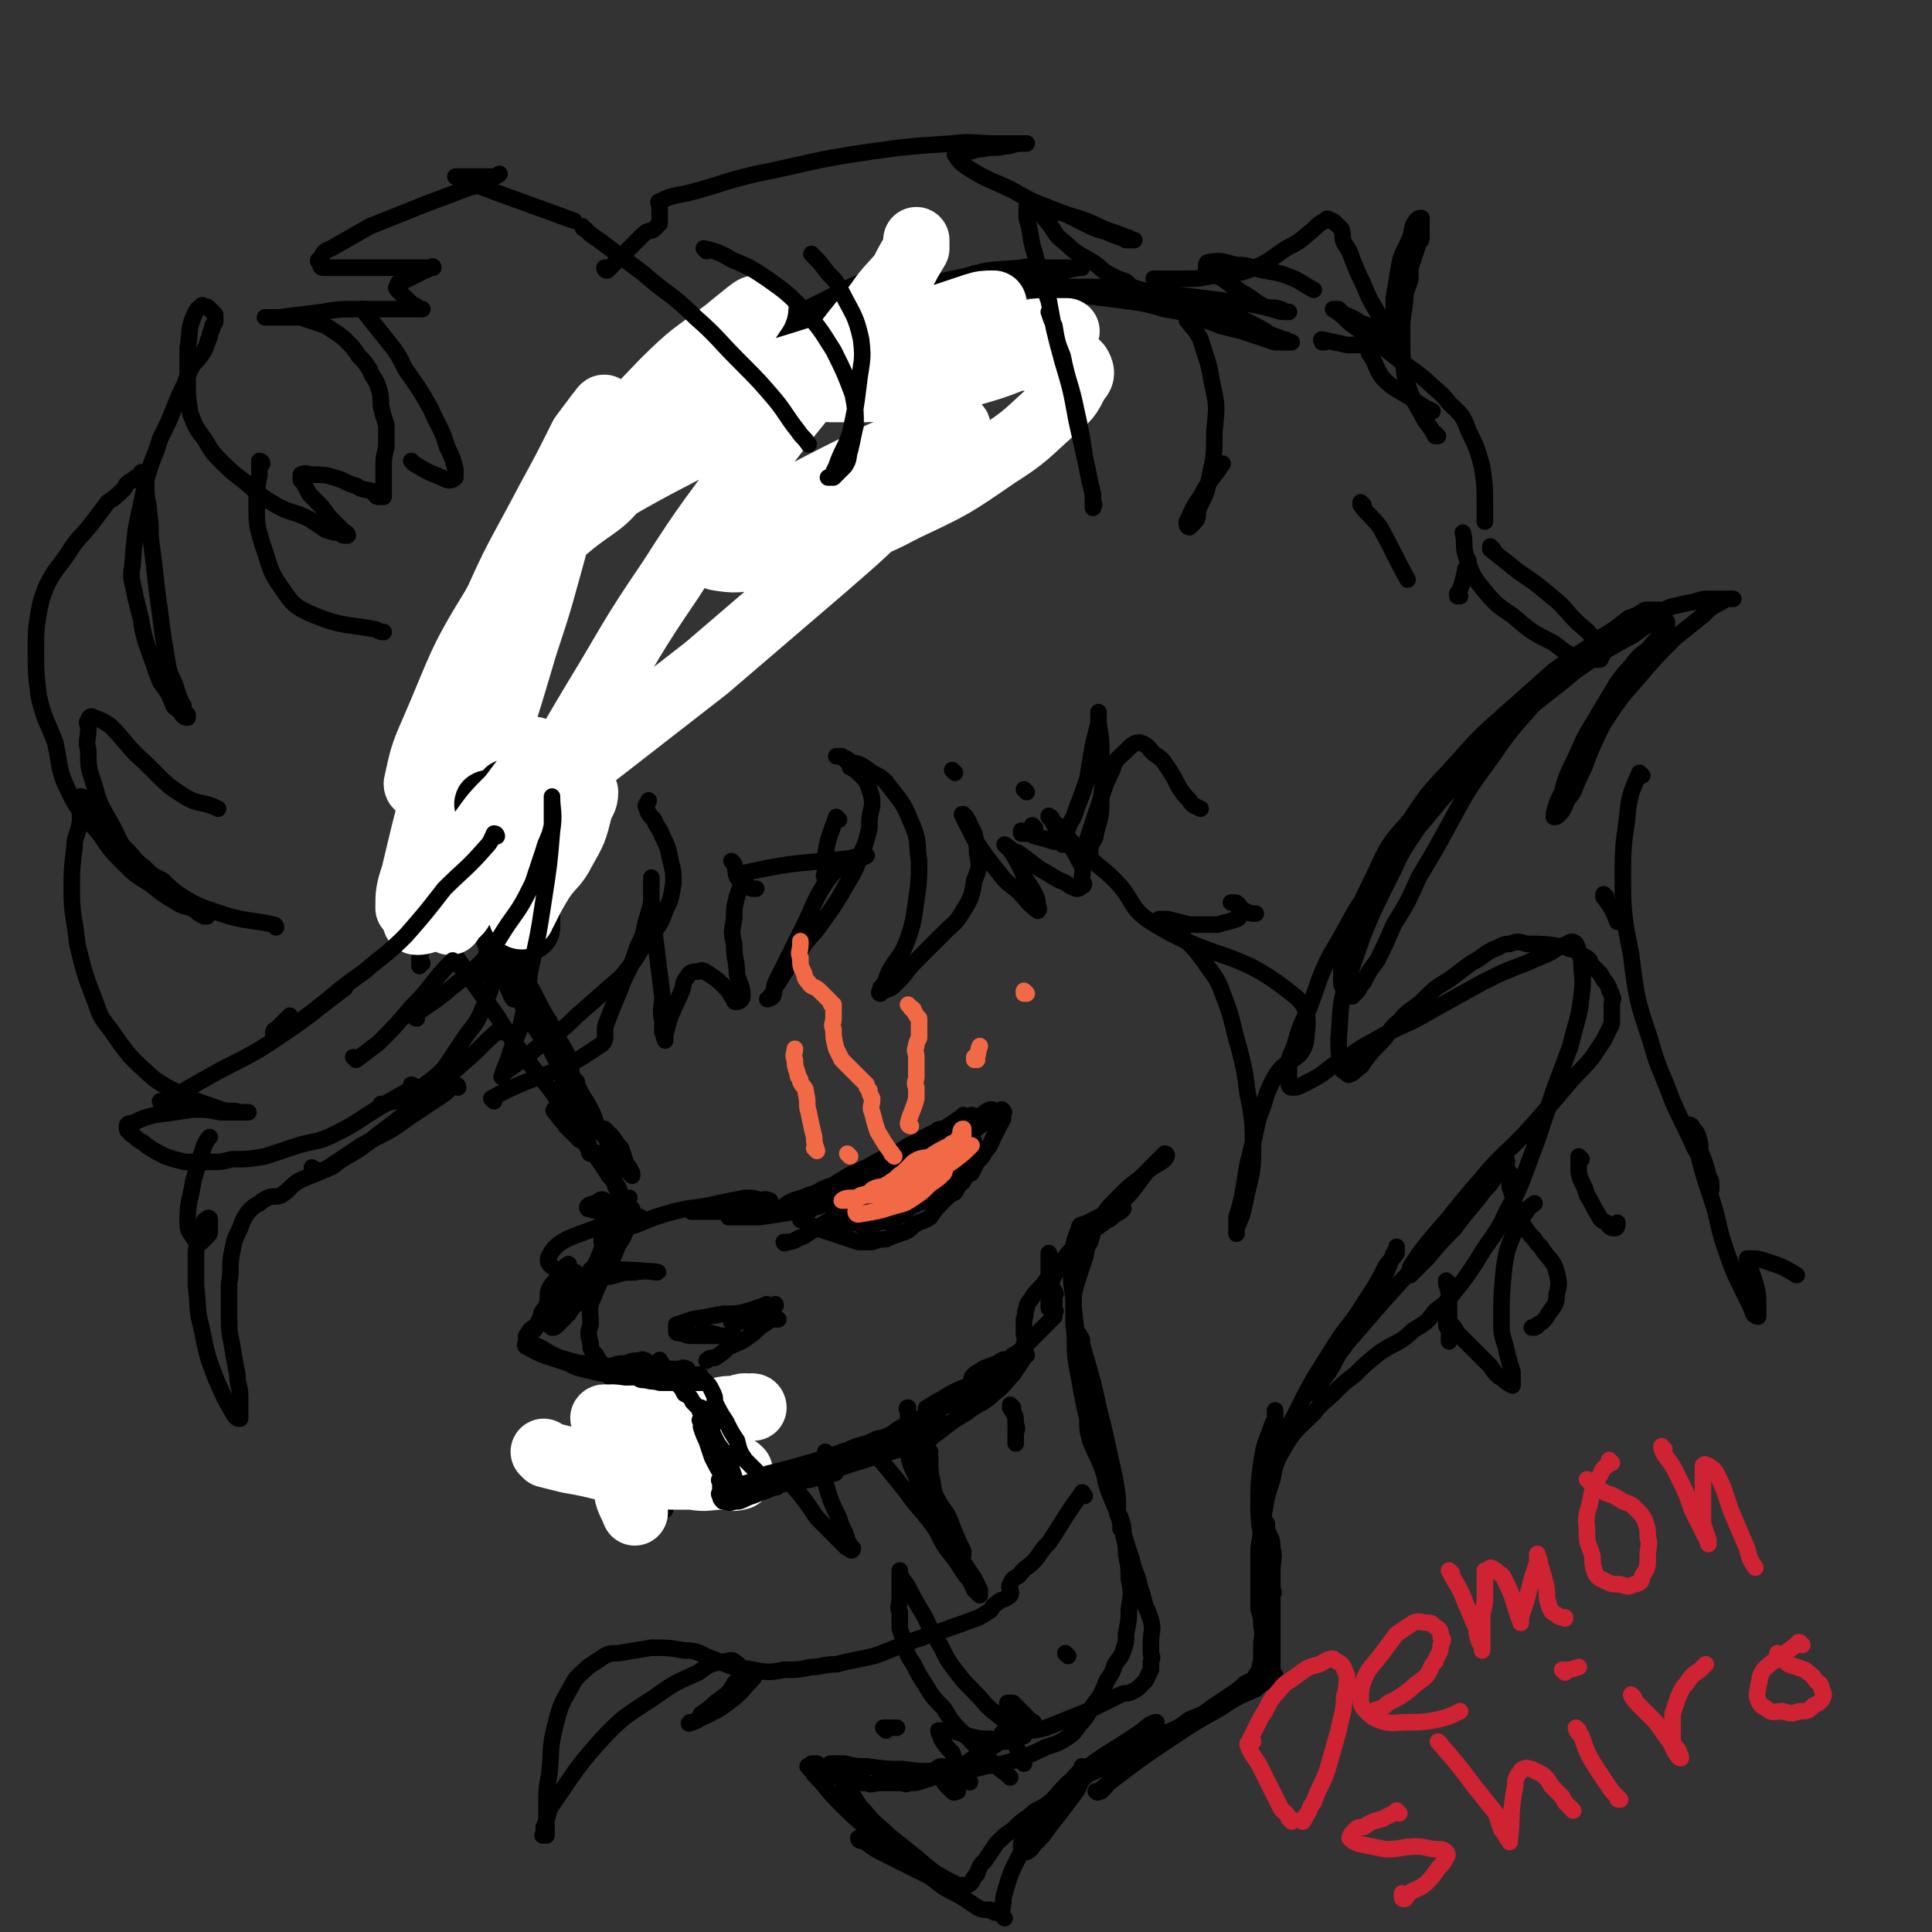 <svg viewBox='0 0 700 700' version='1.1' xmlns='http://www.w3.org/2000/svg' xmlns:xlink='http://www.w3.org/1999/xlink'><rect x="0" y="0" width="700" height="700" fill="#333333" stroke="none"/><g fill='none' stroke='rgb(0,0,0)' stroke-width='6' stroke-linecap='round' stroke-linejoin='round'><path d='M165,296c0,0 -1,-1 -1,-1 0,0 1,0 1,1 0,3 0,3 0,7 0,2 0,2 0,4 0,1 0,1 0,2 0,0 0,1 0,1 -1,-2 -1,-3 -2,-5 -1,-1 -1,-1 -2,-3 0,-1 -1,-3 -1,-2 0,1 1,3 2,6 3,5 3,5 5,10 2,4 1,4 3,9 1,3 2,3 3,6 0,1 0,1 1,2 0,1 0,1 0,1 -1,-1 -1,-1 -2,-2 -1,-3 -1,-3 -2,-7 -2,-4 -3,-4 -5,-8 -1,-2 -1,-2 -2,-4 0,0 -1,-1 -1,-1 1,3 2,4 4,7 4,9 4,9 8,18 3,6 3,6 7,13 2,3 2,3 3,7 1,2 1,2 2,4 0,0 0,1 0,1 -1,-1 -1,-2 -2,-4 -3,-7 -3,-6 -7,-13 -4,-10 -4,-10 -8,-20 -2,-3 -1,-3 -2,-7 -1,-2 -1,-2 -1,-3 0,0 0,0 1,1 2,4 2,4 4,8 8,15 8,15 15,30 1,1 1,1 2,2 0,0 0,0 0,0 -2,-2 -2,-2 -3,-4 -4,-7 -4,-7 -7,-14 -4,-6 -4,-6 -8,-13 -1,-3 -1,-4 -2,-6 0,-1 0,0 0,0 4,5 4,5 7,10 5,10 5,10 10,19 4,7 3,7 7,14 2,4 2,4 3,9 1,1 1,1 2,3 0,0 0,1 0,1 -1,-1 -2,0 -2,-1 -5,-7 -4,-7 -8,-14 -5,-9 -5,-9 -9,-17 -3,-5 -2,-5 -5,-9 0,-2 -1,-2 -1,-3 -1,-1 -1,-2 0,-2 3,3 4,4 7,8 6,8 5,8 11,17 5,8 4,8 9,16 3,6 3,6 6,11 1,2 1,3 1,5 1,1 1,2 1,2 -1,0 -1,-1 -1,-2 -4,-5 -4,-5 -8,-11 -6,-10 -6,-10 -12,-20 -3,-4 -3,-4 -5,-9 -1,-2 -1,-2 -2,-4 -1,0 -1,-1 -1,0 1,2 2,3 4,6 5,8 5,8 10,16 5,7 5,7 9,15 3,4 2,4 5,9 1,2 3,5 3,4 -1,-1 -3,-3 -6,-7 -4,-7 -4,-8 -9,-15 -2,-4 -2,-4 -5,-8 -1,-2 -1,-2 -2,-4 0,0 1,-1 1,0 3,4 2,4 5,9 5,8 5,8 10,16 4,6 4,6 7,12 2,4 2,3 4,7 1,2 1,2 2,5 0,0 0,1 0,1 -1,-1 -2,-2 -3,-4 -5,-8 -5,-8 -10,-17 -8,-15 -7,-15 -14,-30 -3,-6 -3,-6 -5,-11 -1,-3 -1,-3 -2,-5 0,0 0,-1 0,0 2,3 2,3 4,7 5,8 5,8 9,17 4,6 3,6 7,13 1,4 2,4 3,8 1,2 1,2 2,4 0,0 0,1 0,1 -1,-2 -2,-2 -3,-4 -5,-9 -5,-9 -9,-18 -6,-12 -6,-12 -11,-25 -4,-8 -4,-8 -7,-16 -2,-4 -2,-4 -4,-8 -1,-4 -1,-5 -1,-7 0,-1 0,1 1,2 3,5 3,5 6,10 3,7 2,7 5,14 1,4 1,4 2,8 0,2 0,2 1,4 0,0 0,1 0,1 -1,-1 -1,-2 -2,-3 -2,-6 -2,-6 -4,-12 -5,-13 -5,-13 -10,-26 -2,-7 -2,-7 -4,-14 -1,-4 -1,-5 -1,-9 0,-2 0,-2 0,-5 0,-1 -1,-1 0,-2 0,-1 0,-2 1,-1 2,4 2,4 5,9 3,8 3,8 6,16 2,5 1,6 3,12 1,3 1,3 2,6 0,1 0,1 0,2 0,1 -1,0 -1,0 -1,-4 -1,-4 -1,-8 -4,-13 -5,-13 -7,-26 -2,-10 -2,-10 -3,-21 -1,-5 -1,-5 -1,-10 0,-2 0,-2 0,-4 0,-1 0,-2 0,-1 0,0 0,1 1,2 1,7 2,7 3,14 1,8 1,8 2,16 1,7 1,7 2,15 0,0 0,1 0,1 0,-1 0,-1 0,-2 -1,-6 -1,-6 -1,-11 -1,-12 -2,-12 -1,-25 0,-8 0,-8 1,-17 1,-6 2,-6 3,-12 1,-3 1,-3 2,-6 0,-1 0,-2 0,-2 0,0 0,1 0,1 -1,7 0,7 -1,13 -1,15 -1,15 -3,29 -1,3 0,3 -1,6 -1,1 -2,2 -2,2 0,-3 0,-4 1,-8 3,-12 3,-12 7,-24 4,-13 5,-13 9,-26 4,-9 4,-9 7,-18 3,-9 4,-8 7,-17 0,-1 0,-2 0,-2 0,0 0,2 -1,3 -5,21 -5,22 -11,43 -3,9 -4,9 -7,18 -3,5 -2,5 -5,10 -2,3 -3,5 -5,7 -1,0 -2,-1 -1,-3 2,-10 2,-10 5,-20 6,-16 6,-16 12,-31 9,-20 10,-20 19,-40 2,-4 2,-4 3,-7 1,-2 2,-4 2,-4 0,0 0,2 0,3 -4,11 -4,11 -9,23 -6,15 -6,15 -12,30 -6,14 -6,14 -12,28 -2,5 -1,6 -3,12 -2,5 -2,5 -5,9 -1,2 -1,3 -2,3 -1,0 -1,-2 -1,-3 1,-8 0,-9 3,-16 7,-18 8,-17 16,-34 7,-14 6,-14 13,-27 4,-8 4,-8 9,-15 3,-5 3,-5 5,-9 2,-2 2,-2 3,-4 0,-1 0,-2 0,-1 -3,6 -2,7 -5,15 -6,15 -5,15 -11,29 -10,21 -11,20 -22,40 -2,4 -2,4 -4,8 -2,1 -2,2 -4,3 0,0 -2,0 -1,-1 1,-7 0,-8 3,-15 8,-15 8,-15 17,-29 10,-15 10,-15 20,-30 13,-19 13,-19 27,-37 2,-4 2,-4 5,-7 1,-2 2,-3 3,-4 0,0 0,1 0,1 -5,8 -5,8 -11,15 -8,11 -8,11 -16,21 -7,8 -7,8 -14,15 -5,4 -5,4 -10,8 -3,2 -3,2 -6,4 -1,1 -2,1 -3,1 -1,-1 0,-2 1,-4 4,-7 3,-8 9,-14 12,-11 13,-10 26,-20 12,-10 12,-10 25,-19 8,-6 8,-6 16,-11 5,-2 5,-2 10,-5 3,-2 3,-2 5,-4 0,0 1,0 1,0 -1,0 -2,0 -3,1 -5,3 -5,3 -11,7 -10,7 -9,7 -19,13 -10,6 -10,6 -19,12 -5,3 -5,3 -10,5 -3,2 -3,2 -5,3 -1,1 -3,1 -3,1 0,-1 1,-2 3,-3 10,-8 11,-7 22,-14 14,-9 13,-10 28,-18 20,-11 20,-11 42,-22 2,-1 2,-1 5,-2 1,-1 1,-1 3,-1 0,0 0,0 0,0 -5,3 -6,2 -10,5 -12,8 -12,8 -24,15 -12,7 -12,7 -23,14 -9,4 -10,4 -19,9 -5,2 -5,2 -10,4 -3,1 -3,1 -6,2 -2,0 -3,0 -3,0 0,-1 2,-2 3,-3 11,-5 11,-5 23,-10 15,-7 15,-8 31,-14 13,-6 13,-6 27,-11 11,-4 11,-3 22,-6 5,-2 5,-1 10,-2 2,-1 2,-1 4,-1 0,0 1,0 1,0 -2,1 -3,1 -5,3 -9,4 -8,4 -17,9 -12,6 -12,6 -25,11 -11,5 -12,5 -23,9 -8,3 -13,6 -15,5 -1,0 4,-4 8,-7 12,-7 12,-8 24,-14 16,-7 16,-6 33,-11 14,-5 14,-5 28,-8 10,-3 10,-2 20,-3 5,-1 5,0 11,0 3,0 3,0 7,0 1,0 1,0 3,0 1,0 1,0 1,0 0,0 0,0 -1,0 -6,1 -6,2 -13,3 -10,2 -10,2 -20,4 -9,1 -9,0 -18,1 -7,0 -7,0 -14,0 -3,0 -3,0 -6,0 -1,0 -1,0 -2,0 -1,0 -2,0 -1,0 0,0 0,0 1,0 8,-1 8,-1 16,-1 10,-1 10,0 20,0 10,0 10,0 19,1 10,0 10,1 19,2 8,1 8,1 16,2 7,1 7,1 14,3 6,1 6,1 11,3 4,1 4,1 9,3 4,1 4,1 8,2 3,1 3,1 6,2 3,1 3,1 6,2 1,0 1,0 3,0 1,0 2,0 3,0 0,0 -1,0 -1,0 -1,-1 -1,-1 -2,-1 -2,-1 -3,-1 -5,-2 -3,-2 -3,-2 -7,-4 -4,-2 -4,-2 -9,-4 -6,-2 -6,-2 -13,-4 -7,-2 -7,-2 -13,-3 -6,-1 -6,-2 -11,-2 -6,0 -6,0 -13,0 -6,0 -6,0 -13,0 -8,0 -8,0 -17,1 -7,1 -7,1 -14,2 -7,1 -7,1 -15,2 -7,2 -7,2 -15,4 -7,1 -7,1 -13,3 -7,2 -7,3 -13,5 -7,3 -8,3 -15,6 -6,3 -6,4 -12,7 -7,4 -7,3 -14,7 -6,3 -6,3 -12,7 -5,4 -4,4 -9,8 -5,4 -5,3 -9,7 -6,6 -6,6 -11,11 -5,6 -6,6 -11,12 -8,11 -8,11 -16,23 -4,5 -4,5 -7,11 -4,7 -4,7 -6,14 -3,6 -3,7 -5,14 -2,6 -2,6 -3,13 -1,8 0,8 0,16 0,9 -1,9 0,18 0,9 1,9 2,18 1,8 0,9 2,16 3,7 6,6 8,13 1,5 0,6 -2,11 0,0 0,0 -1,0 -4,-2 -5,-2 -8,-4 -1,-1 -1,-1 0,-2 0,0 1,0 1,1 2,2 2,3 4,6 5,7 5,7 10,14 5,8 5,8 11,16 5,7 5,6 10,13 2,3 0,5 3,7 4,3 5,2 10,5 2,1 3,1 5,2 0,0 -1,-1 -1,-2 -3,-2 -4,-1 -7,-4 -1,-1 -1,-1 -2,-2 -2,-1 -2,-1 -4,-1 -2,-1 -3,-1 -4,0 -1,0 0,1 1,2 1,2 2,2 3,4 3,3 3,3 5,5 2,1 2,1 3,3 1,1 0,2 1,2 4,0 7,-1 9,-2 1,-1 -1,-1 -3,-3 -1,-1 -1,-1 -1,-2 -1,0 -2,-1 -2,-1 0,-1 0,-1 1,-1 1,0 1,0 1,0 1,1 1,1 2,2 2,2 2,3 4,5 1,3 1,3 2,6 1,1 1,1 2,3 0,0 0,1 0,1 -1,-1 -1,-1 -1,-1 -1,-1 -1,-1 -2,-2 -1,-1 -2,-1 -2,-2 0,-1 2,-1 2,-2 0,0 -1,-1 -2,-1 -1,1 -1,2 -1,5 -1,3 -1,3 0,7 2,3 2,3 4,6 1,1 0,2 2,3 1,2 1,1 3,2 0,0 1,1 0,1 -8,-2 -11,-2 -19,-4 -1,-1 1,-2 3,-2 1,-1 2,-2 3,-1 1,0 1,1 2,2 0,2 0,2 0,4 0,5 0,5 -1,9 0,1 -1,1 -1,1 -1,-1 -1,-1 -1,-1 0,-2 0,-2 1,-3 2,-4 3,-4 5,-7 1,-2 1,-2 2,-4 1,-1 1,-1 2,-2 0,0 0,0 0,0 -2,3 -3,3 -4,6 -3,4 -3,5 -5,10 -2,5 -2,6 -5,11 -2,4 -5,3 -6,7 -1,1 0,2 2,3 1,1 4,2 4,0 1,-1 -1,-2 0,-4 1,-6 2,-6 5,-12 2,-5 2,-5 5,-9 1,-3 2,-3 3,-6 0,-1 0,-2 0,-1 -1,0 -1,1 -3,2 -12,7 -21,6 -25,14 -3,5 9,6 12,12 1,4 -3,5 -5,9 -2,2 -2,2 -4,4 -1,1 -1,1 -2,1 -1,-1 -2,-1 -2,-2 1,-2 2,-3 4,-6 2,-3 2,-3 4,-6 2,-2 4,-3 3,-5 0,-2 -3,-1 -4,-3 -1,0 1,-1 1,-1 0,1 0,2 -1,3 -2,3 -4,2 -6,6 -1,2 0,3 -1,6 -1,2 -2,2 -2,4 -1,2 -1,2 -2,4 0,1 -1,1 -2,2 -1,1 -1,1 -1,3 -1,1 -1,2 0,2 5,3 6,3 12,5 4,1 4,2 8,3 4,1 4,1 9,2 4,0 5,0 8,0 1,-1 1,-2 0,-3 -1,0 -2,0 -3,0 -2,-1 -2,0 -5,0 -1,0 -1,0 -3,0 -1,0 -1,0 -1,0 -1,0 -1,0 -2,0 -1,0 -1,-1 -1,0 6,1 6,1 12,2 5,1 6,0 10,1 1,0 -1,-1 0,0 6,0 10,0 13,1 1,0 -2,0 -5,0 -6,0 -6,0 -12,0 -2,0 -2,0 -4,0 -1,0 -1,0 -3,0 -1,0 -1,0 -2,0 -1,0 -1,0 -1,0 -1,-1 0,-1 0,-1 4,-1 4,-1 8,-2 '/><path d='M212,495c0,0 -1,-1 -1,-1 0,0 0,0 1,1 0,0 0,0 0,0 0,0 -1,-1 -1,-1 3,0 4,0 8,1 4,0 4,0 7,0 2,-1 2,-1 5,-1 1,-1 1,-1 3,-1 0,0 0,0 0,0 -1,0 -1,-1 -2,0 -3,0 -3,0 -5,1 -3,0 -3,0 -5,1 -1,0 -1,0 -2,0 -1,0 -2,-1 -2,0 3,0 5,0 9,0 5,1 5,1 9,1 3,0 3,0 6,0 3,0 5,0 7,0 0,0 -2,-1 -2,0 -2,0 -1,1 -2,1 -4,2 -4,2 -7,4 -3,2 -3,2 -6,4 -1,1 0,1 0,2 -2,0 -3,1 -4,1 -1,-1 -1,-1 0,-2 0,-2 0,-2 1,-3 2,-2 2,-3 4,-5 2,-2 2,-1 5,-3 1,-1 1,-3 1,-2 1,1 2,3 2,6 -2,4 -5,3 -6,8 -1,2 2,3 2,6 -1,2 -2,2 -3,3 -1,1 -1,0 -1,0 -1,-1 -1,-1 -1,-2 0,-2 0,-2 1,-4 1,-1 1,-2 2,-3 1,-1 1,-2 2,-3 1,0 2,-1 2,0 1,1 -1,2 -1,4 -1,2 1,4 -1,5 -10,5 -18,6 -23,7 -2,0 6,-2 10,-5 4,-3 3,-3 6,-6 3,-2 3,-2 6,-4 2,-2 2,-2 4,-3 1,-1 2,-1 3,0 0,0 1,0 1,1 0,2 -1,2 -1,4 -1,4 -1,4 -1,7 -1,2 0,2 -2,3 -4,2 -4,3 -9,3 -4,0 -7,-1 -7,-3 0,-2 3,-2 6,-5 2,-2 2,-2 4,-5 1,-1 1,-1 2,-3 1,-1 1,-1 2,-2 0,0 -1,-1 0,-1 0,0 1,1 1,2 -6,6 -12,5 -13,11 -1,3 4,3 8,7 2,2 1,2 3,5 0,2 0,2 1,3 0,1 -1,1 0,1 1,-1 2,-1 4,-3 2,-3 3,-3 3,-7 1,-4 0,-4 -1,-8 -1,-3 -2,-3 -2,-5 0,-2 1,-1 2,-3 0,0 -1,-1 0,-1 0,-1 0,0 0,0 1,8 1,8 2,17 0,4 0,4 0,8 -1,3 -1,3 -3,5 -1,1 -1,1 -3,1 -1,1 -1,0 -1,-1 -1,-2 0,-2 0,-4 0,-4 0,-4 0,-8 -1,-3 -1,-3 -1,-7 -1,-2 -1,-2 -1,-4 0,-1 -1,-2 0,-1 2,0 4,0 5,3 1,3 0,4 -1,7 -2,6 -4,5 -5,11 -1,4 1,4 2,8 0,3 0,3 0,5 -1,1 -1,1 -2,0 0,-1 0,-2 0,-3 -3,-7 -5,-7 -5,-14 0,-6 2,-6 4,-12 1,-4 2,-4 3,-7 1,-1 2,-2 2,-3 -1,0 -4,0 -4,2 -1,4 2,5 3,10 2,6 1,6 2,12 0,6 0,6 0,11 0,3 0,3 0,7 0,0 0,1 0,1 0,-1 -1,-2 0,-5 0,-6 1,-6 2,-12 0,-3 0,-3 1,-6 0,-1 2,-2 1,-1 -6,0 -13,1 -14,2 0,2 6,2 12,4 3,1 3,1 6,2 '/></g>
<g fill='none' stroke='rgb(255,255,255)' stroke-width='24' stroke-linecap='round' stroke-linejoin='round'><path d='M198,527c0,0 -1,-1 -1,-1 0,0 0,0 1,1 4,1 4,1 8,2 12,2 12,3 24,5 10,1 10,1 21,1 5,1 5,0 11,0 3,0 3,1 6,0 0,0 0,-1 0,-2 -1,-1 -1,-1 -2,-1 -6,-3 -6,-3 -12,-6 -8,-4 -8,-4 -17,-7 -8,-3 -8,-3 -17,-5 -1,-1 -2,0 -1,0 3,-1 4,0 8,0 9,-1 9,-1 19,-1 7,-1 7,-1 15,-2 4,-1 4,0 9,-1 1,0 3,-1 3,0 -1,0 -3,-1 -5,0 -4,2 -4,3 -9,5 -5,3 -5,3 -11,5 -4,2 -4,2 -8,4 -3,2 -3,2 -5,2 -1,1 -2,1 -3,1 0,-1 0,-1 0,-2 0,-1 0,-1 1,-3 0,-1 1,-1 1,-3 1,-1 1,-1 2,-2 0,-1 0,-1 0,-2 0,-1 0,-1 0,-2 -1,0 -1,0 -2,1 -1,0 -2,-1 -2,0 -2,2 -2,2 -3,5 -1,3 -2,3 -2,7 -1,5 -1,6 0,11 0,6 1,6 3,11 '/></g>
<g fill='none' stroke='rgb(0,0,0)' stroke-width='6' stroke-linecap='round' stroke-linejoin='round'><path d='M215,461c0,0 -1,-1 -1,-1 11,0 17,0 24,1 2,0 -4,-1 -8,0 -4,0 -4,0 -7,1 -3,1 -3,0 -6,2 -3,1 -3,2 -6,4 -4,3 -4,3 -8,5 -2,2 -2,2 -5,4 -2,2 -2,2 -4,4 -1,0 -1,0 -2,1 -1,2 -2,2 -1,3 0,1 1,1 2,2 5,2 5,3 10,5 7,2 7,2 14,3 4,1 4,1 9,2 1,1 1,0 3,1 2,0 2,0 3,0 0,0 0,0 0,0 -1,0 -1,0 -1,0 0,0 -1,-1 -1,0 0,0 0,0 1,1 1,1 1,1 3,1 3,1 3,0 6,1 4,0 4,0 7,0 3,0 3,0 5,0 1,0 1,0 2,0 0,0 0,0 0,0 -1,0 -1,0 -2,0 -1,0 -1,0 -2,0 -1,0 -1,0 -2,0 -1,0 -2,-1 -3,0 0,0 1,0 1,1 1,1 1,1 2,3 2,1 2,1 3,3 2,2 2,2 4,4 1,2 0,2 1,4 1,1 1,1 2,2 0,0 0,0 0,0 -1,-2 -2,-1 -2,-3 -1,0 -1,0 -1,-1 -1,-1 -1,-1 -1,-2 -1,-1 0,-1 0,-2 0,0 0,0 0,1 1,2 1,2 2,4 2,4 2,4 4,8 2,3 3,3 4,7 1,2 1,2 2,5 0,1 0,2 0,2 -1,1 -1,0 -2,0 -1,-1 -1,-1 -2,-2 -2,-3 -2,-3 -4,-7 -1,-3 -1,-3 -2,-6 -1,-2 -1,-2 -2,-5 0,-1 0,-1 0,-2 0,0 -1,-1 0,0 0,0 1,0 1,1 3,8 3,8 6,17 1,4 1,4 2,9 0,0 0,0 0,0 -1,-1 -1,-1 -1,-2 -1,0 0,-1 0,-1 -1,-1 -1,-1 -1,-2 -1,-1 0,-1 0,-1 0,0 0,0 0,0 0,1 0,1 0,2 0,1 0,1 0,2 0,1 -1,1 0,2 0,1 0,1 1,2 1,0 2,1 4,0 2,0 2,0 4,-1 2,-1 3,-1 5,-2 3,-1 3,-1 5,-2 1,0 2,0 2,-1 0,0 -1,0 -2,0 -1,0 -1,0 -3,0 -3,1 -3,1 -6,1 -2,1 -2,0 -4,0 -1,0 -1,0 -2,0 0,0 -1,0 0,0 1,0 2,1 4,0 6,0 6,0 13,-1 6,-1 6,-1 12,-2 3,-1 3,-1 6,-2 2,0 3,0 3,-1 0,0 -2,0 -3,0 -4,1 -4,1 -7,2 -6,1 -6,1 -12,2 -4,1 -4,1 -8,1 -3,1 -3,0 -5,0 -1,0 -1,0 -1,0 0,0 0,1 1,0 4,-1 4,-1 8,-3 6,-2 7,-1 13,-3 5,-2 5,-2 10,-4 3,-1 4,-1 6,-2 1,0 2,-1 2,0 -3,0 -4,1 -7,2 -4,1 -4,2 -8,3 -4,2 -4,2 -8,3 -2,0 -2,0 -4,0 -1,1 -2,1 -2,0 0,0 0,0 0,0 4,-1 4,-1 8,-2 7,-2 7,-2 14,-4 6,-2 6,-2 12,-4 3,-1 4,-1 7,-2 2,-1 2,-1 3,-2 0,0 0,0 0,1 -1,0 -1,-1 -2,0 -3,0 -3,1 -6,2 -4,1 -4,1 -8,3 -2,1 -2,1 -5,3 -1,0 -1,0 -2,1 -1,0 -2,0 -1,0 1,-1 2,0 3,-1 7,-1 7,-1 13,-3 12,-4 12,-4 23,-8 2,-1 2,-1 4,-2 0,0 1,0 1,0 -1,-1 -1,-1 -1,0 -2,0 -2,0 -4,0 -2,1 -2,1 -5,2 -3,1 -3,1 -5,2 -1,0 -1,0 -2,1 -1,0 -2,0 -2,0 0,-1 0,-2 1,-2 2,-2 3,-2 6,-3 5,-3 5,-3 11,-6 5,-2 5,-2 10,-4 3,-1 3,-1 6,-3 1,-1 1,-1 2,-2 0,0 0,0 -1,1 -1,0 -1,0 -2,0 -4,2 -4,2 -8,4 -3,2 -3,2 -7,3 -2,1 -2,1 -4,2 -1,0 -1,0 -1,0 -1,-1 0,-1 0,-1 3,-2 3,-2 5,-3 5,-3 5,-3 10,-5 6,-3 6,-3 11,-6 4,-2 4,-2 7,-4 2,-1 3,-1 3,-1 0,-1 -1,0 -3,1 -5,2 -4,3 -9,6 -3,1 -3,1 -5,2 -1,0 -1,0 -2,0 0,-1 -1,0 -1,0 0,-1 0,-1 1,-2 1,-1 2,-1 3,-2 2,-1 3,-1 5,-2 1,0 1,-1 2,-1 1,-1 1,0 1,0 0,0 0,0 0,0 2,-1 2,-1 3,-2 2,-1 2,-1 4,-3 3,-3 3,-3 5,-5 2,-2 2,-2 4,-4 1,-1 1,-1 2,-2 0,0 0,-1 0,-2 1,0 0,0 0,-1 0,-1 0,-1 0,-2 0,-1 0,-1 0,-2 0,-1 1,-1 0,-2 0,-1 -1,0 -1,-1 -1,-1 -1,-1 -1,-2 0,-1 0,-1 0,-2 0,-1 0,-1 0,-2 0,-1 0,-1 0,-1 0,-2 0,-2 0,-4 0,-1 0,-1 0,-2 0,0 0,0 0,0 0,0 0,0 0,0 1,3 1,3 1,5 1,3 0,3 0,7 0,2 0,2 0,4 0,1 0,1 0,2 0,1 1,1 0,2 0,0 -1,0 -1,0 0,-1 0,-1 0,-3 1,-2 0,-2 0,-4 1,-3 1,-3 2,-5 1,-3 1,-3 3,-5 2,-3 2,-3 5,-6 2,-2 2,-2 5,-4 2,-2 2,-2 5,-4 1,-1 2,-1 3,-2 1,-1 1,-1 3,-2 0,0 1,-1 1,-1 0,0 -1,0 -1,1 -1,0 -1,-1 -2,0 -1,0 -1,0 -3,1 -1,0 -1,0 -3,1 -2,1 -2,1 -4,2 -1,1 -3,0 -3,2 -3,7 -2,8 -3,15 0,7 1,7 1,14 1,9 1,9 3,19 0,2 0,2 0,4 0,1 0,1 0,2 0,0 0,-1 0,-1 0,-1 1,-1 0,-2 0,-2 0,-2 0,-5 -1,-2 -1,-2 -1,-5 0,-1 0,-1 0,-2 0,0 0,-1 0,0 1,1 1,1 1,3 2,7 2,7 4,14 2,9 2,9 4,17 2,9 2,9 4,18 1,6 1,6 1,12 1,2 1,2 1,4 1,1 0,1 0,2 0,0 0,0 0,-1 0,-2 0,-2 -1,-4 -1,-3 0,-3 -1,-7 -1,-3 -1,-3 -2,-6 -1,-2 -1,-2 -2,-4 0,-1 0,-2 0,-3 0,0 0,1 0,1 1,4 2,4 3,7 2,8 1,8 3,15 2,7 2,7 4,13 1,5 2,5 3,10 1,3 1,3 2,7 1,2 1,2 2,5 1,4 0,4 0,8 0,0 0,0 0,1 0,1 0,1 0,2 0,0 0,0 0,1 0,1 1,1 0,3 0,1 0,1 0,3 -1,2 -1,2 -2,4 -1,1 -1,1 -2,2 -1,1 -1,1 -3,2 -2,1 -2,0 -4,1 -4,2 -4,2 -8,4 -4,2 -4,2 -9,4 -5,2 -5,2 -10,4 -4,1 -4,1 -7,1 -3,1 -3,1 -5,1 -1,1 -1,0 -2,0 -1,0 -1,0 -2,0 0,0 0,0 0,0 1,0 1,0 2,0 1,0 1,0 2,0 0,0 0,0 -1,0 0,0 0,0 0,0 -1,1 -1,1 -2,2 -3,2 -3,2 -6,4 -4,2 -4,2 -8,5 -5,2 -5,2 -9,4 -3,1 -3,1 -6,2 -3,1 -3,1 -6,1 -1,1 -1,0 -2,0 0,0 0,0 -1,0 -1,0 -1,0 -2,0 -1,0 -1,0 -2,0 -1,0 -1,0 -3,0 -3,0 -3,1 -5,0 -3,0 -3,0 -6,-1 -2,-1 -2,-1 -5,-2 -2,-1 -3,-1 -5,-2 -1,0 -1,-1 -2,-2 -1,0 -1,0 -2,0 -1,1 -2,1 -1,1 0,1 1,1 2,3 5,5 4,5 9,10 5,5 5,5 11,10 4,3 4,3 8,7 3,2 3,2 5,4 2,1 2,2 3,3 0,0 -1,-1 -2,-1 -3,-2 -3,-2 -5,-3 -3,-2 -3,-2 -6,-4 -2,-1 -2,-1 -4,-2 -1,0 -1,0 -2,-1 -1,0 -1,0 -1,0 0,1 1,1 2,1 4,3 4,3 8,5 8,4 8,4 16,8 5,4 5,4 11,7 3,2 3,2 6,4 2,1 2,1 5,1 1,1 1,1 3,1 0,0 0,0 1,0 0,1 0,1 1,2 0,0 0,0 -1,-1 0,-1 0,-1 0,-2 1,-3 0,-3 1,-6 2,-7 2,-7 5,-13 4,-7 4,-7 9,-14 3,-5 4,-5 7,-10 3,-3 2,-3 5,-6 1,-1 1,-1 2,-2 0,0 0,-1 0,-1 1,2 1,2 0,4 -1,4 -2,5 -5,9 -3,4 -3,4 -7,9 -2,3 -2,3 -5,6 -1,1 -1,2 -3,3 -1,0 -1,0 -2,-1 0,-1 0,-1 0,-2 3,-5 3,-5 6,-8 5,-7 5,-8 11,-14 13,-11 14,-10 27,-19 2,-2 4,-3 5,-3 0,0 0,1 -1,2 -2,4 -2,4 -5,7 -2,4 -3,4 -6,8 -2,2 -2,2 -5,4 -1,2 -1,2 -3,4 -1,0 -1,1 -2,0 0,0 1,0 1,0 5,-4 5,-4 9,-7 8,-6 8,-6 17,-12 9,-6 9,-6 18,-11 6,-4 6,-4 13,-7 2,-2 2,-2 5,-3 1,-1 1,-1 2,-2 0,0 0,0 -1,0 0,0 0,0 0,0 0,-1 0,-1 0,-2 0,-4 0,-4 0,-7 0,-7 0,-7 0,-13 0,-7 0,-7 -1,-15 0,-4 0,-4 -1,-8 0,-2 0,-2 0,-5 0,-1 0,-1 0,-3 0,-1 0,-2 0,-2 0,0 0,1 0,2 1,3 2,3 2,7 1,4 0,4 0,8 0,3 0,3 0,6 0,1 1,3 0,2 0,0 -1,-1 -1,-3 -2,-5 -1,-5 -2,-10 -1,-10 -2,-10 -2,-19 0,-7 0,-7 1,-15 1,-6 1,-6 3,-11 1,-3 1,-3 2,-5 0,-2 0,-2 0,-3 0,0 0,1 0,2 0,3 1,3 0,6 0,5 0,5 -1,11 -1,4 -1,4 -2,8 -1,2 -1,2 -2,4 0,0 0,-1 0,-1 2,-5 1,-5 3,-9 4,-10 4,-10 9,-19 6,-12 6,-12 13,-23 6,-10 7,-9 13,-19 4,-6 4,-6 7,-12 2,-3 2,-2 4,-5 0,-1 0,-3 0,-2 0,0 0,1 -1,2 -3,8 -3,8 -7,15 -5,10 -5,10 -11,19 -4,5 -3,6 -7,11 -2,3 -2,3 -5,5 0,1 -1,1 -1,1 1,-3 2,-3 4,-6 7,-9 7,-9 14,-17 18,-21 19,-21 38,-42 5,-5 5,-6 10,-11 2,-3 2,-3 5,-6 1,-1 1,-2 1,-2 0,-1 0,0 -1,0 -3,5 -3,5 -7,10 -5,7 -6,7 -11,14 -5,5 -5,5 -10,11 -2,2 -2,2 -4,4 -1,1 -2,2 -2,2 -1,-1 0,-2 0,-3 4,-6 4,-6 9,-12 8,-9 8,-10 16,-19 9,-11 10,-10 19,-20 7,-8 7,-8 13,-15 4,-5 5,-5 9,-10 2,-3 2,-3 4,-6 1,-2 1,-2 2,-4 1,-2 1,-2 1,-3 0,-2 0,-2 0,-3 0,-2 0,-2 0,-3 0,-2 1,-2 0,-3 0,-2 -1,-1 -1,-3 -1,-2 -1,-2 -2,-3 -1,-2 -1,-2 -2,-3 -1,-1 -1,-1 -2,-2 -1,-1 -1,-1 -1,-2 -1,-1 -1,-1 -3,-2 -1,-1 -1,-1 -3,-2 -2,0 -2,-1 -4,-1 -6,-1 -7,-1 -13,-1 -3,-1 -3,-1 -6,0 -3,0 -3,1 -6,2 -4,2 -4,3 -8,5 -4,3 -4,3 -8,6 -5,3 -5,3 -9,7 -4,4 -5,3 -9,8 -4,3 -3,4 -7,8 -3,3 -3,3 -6,7 -1,2 -1,1 -3,3 -1,1 -1,1 -2,1 0,1 -1,0 -1,0 -1,-1 -2,-1 -2,-2 -1,-5 -1,-6 -1,-11 1,-10 0,-11 3,-20 7,-21 7,-21 17,-41 4,-9 5,-9 10,-17 6,-8 7,-8 13,-16 5,-6 5,-7 10,-13 5,-6 5,-5 10,-10 5,-5 5,-5 10,-9 6,-4 6,-5 11,-8 5,-3 5,-3 10,-6 4,-2 4,-2 8,-4 3,-2 4,-2 7,-4 3,-1 3,-2 5,-3 2,-1 2,-1 3,-2 1,-1 1,-1 1,-2 0,0 0,0 -1,0 -1,0 -1,0 -2,0 -2,0 -2,0 -4,0 -3,2 -3,2 -6,3 -5,4 -5,4 -10,7 -6,5 -6,5 -11,10 -8,7 -8,7 -14,15 -8,9 -8,9 -15,19 -8,11 -8,11 -14,22 -6,11 -6,11 -12,21 -4,9 -4,9 -9,17 -3,7 -3,7 -6,13 -3,4 -3,4 -5,8 -2,2 -1,2 -3,4 0,0 -1,1 -1,1 -1,0 -2,0 -2,-1 -1,-2 -2,-2 -2,-4 0,-8 0,-8 2,-15 4,-12 4,-12 10,-24 5,-11 5,-11 13,-20 7,-11 8,-11 17,-21 8,-9 8,-9 17,-17 9,-8 9,-8 18,-16 7,-5 7,-5 15,-10 7,-4 7,-4 14,-8 7,-3 7,-2 13,-5 4,-1 4,-1 9,-2 3,-1 3,-1 6,-1 2,0 2,0 4,0 2,0 3,0 4,0 0,0 -1,0 -1,0 -2,0 -2,0 -3,1 -4,2 -4,2 -7,5 -5,4 -5,4 -10,8 -7,7 -7,7 -13,14 -7,8 -7,8 -13,17 -4,8 -4,8 -7,16 -2,4 -2,4 -4,9 -2,3 -2,2 -3,5 -1,2 -1,2 -2,3 -1,1 -1,1 -2,1 0,0 0,-1 0,-1 1,-4 1,-4 3,-8 2,-8 3,-8 6,-15 3,-7 3,-6 7,-13 3,-5 3,-5 6,-10 3,-5 4,-5 7,-9 3,-4 4,-3 7,-7 2,-2 2,-2 4,-5 0,-1 1,-1 1,-2 0,-1 0,-1 -1,-1 -1,0 -1,0 -3,0 -4,2 -4,2 -8,5 -11,6 -11,6 -21,13 -12,10 -12,9 -24,20 -13,13 -12,13 -25,27 -12,15 -13,14 -24,30 -9,12 -8,13 -16,26 -5,10 -4,10 -8,20 -3,6 -3,6 -5,13 -1,3 -2,3 -2,7 0,3 0,4 0,7 0,0 0,1 1,1 2,0 2,0 4,-1 6,-3 6,-3 11,-7 8,-4 7,-5 15,-9 10,-6 11,-5 21,-11 9,-5 9,-5 18,-10 8,-4 8,-4 16,-7 4,-2 5,-2 9,-4 3,-2 3,-2 6,-3 1,-1 2,-1 3,0 1,2 1,3 2,6 0,6 1,6 0,13 -1,9 -2,9 -4,18 -3,8 -3,8 -6,16 -3,9 -3,9 -6,18 -3,8 -3,8 -6,16 -3,7 -4,7 -7,14 -4,7 -5,7 -9,14 -4,6 -4,6 -8,11 -3,4 -3,4 -7,7 -3,4 -3,4 -8,7 -5,5 -6,4 -12,8 -5,4 -5,4 -9,8 -4,3 -4,3 -8,7 -3,3 -4,3 -7,7 -6,6 -7,6 -11,13 -3,5 -3,6 -4,11 -2,6 -2,6 -3,12 -1,7 -1,7 -2,13 0,5 0,5 0,10 0,3 0,3 0,7 0,3 0,3 0,5 1,3 1,3 1,6 1,4 0,4 0,7 0,3 0,3 0,6 -1,2 0,3 -2,5 -1,2 -2,2 -4,3 -2,2 -2,2 -5,4 -3,2 -3,2 -6,4 -4,3 -4,3 -9,5 -4,3 -4,3 -9,5 -5,3 -5,3 -10,6 -4,2 -4,3 -9,5 -4,2 -5,2 -9,4 -3,3 -3,3 -7,5 -4,3 -4,3 -8,6 -3,2 -3,1 -6,4 -3,2 -3,2 -6,5 -3,2 -3,2 -6,5 -2,3 -2,3 -4,6 -2,2 -2,2 -3,5 -1,1 -1,1 -2,3 -1,1 -1,1 -2,1 0,1 -1,0 -1,0 -1,0 -1,1 -2,0 -8,-4 -8,-4 -15,-10 -5,-4 -5,-4 -10,-8 -4,-4 -5,-4 -9,-9 -3,-3 -2,-3 -5,-7 -2,-2 -2,-2 -3,-4 -1,-1 -1,-1 -2,-2 -1,-1 -1,-1 -2,-2 0,-1 -1,-2 0,-2 1,0 2,0 5,0 4,1 4,1 8,1 7,1 7,1 13,1 8,1 8,1 16,0 7,0 7,1 14,-1 7,-1 7,-1 13,-3 5,-2 5,-2 9,-4 3,-1 4,-1 7,-3 3,-2 3,-2 5,-5 3,-3 3,-4 5,-7 3,-4 3,-4 5,-9 2,-3 2,-3 3,-6 2,-3 2,-2 3,-5 1,-3 1,-3 1,-6 1,-5 1,-5 1,-9 1,-6 1,-6 0,-11 0,-4 0,-4 -1,-9 0,-3 0,-3 -1,-7 0,-3 0,-3 -1,-6 -2,-4 -2,-4 -4,-9 -2,-5 -1,-5 -3,-10 -2,-5 -2,-4 -4,-9 -1,-4 -1,-4 -1,-8 -1,-4 -1,-4 -2,-9 -1,-6 -1,-6 -2,-11 -1,-7 0,-7 -1,-14 0,-6 0,-6 0,-11 1,-4 1,-4 2,-7 1,-3 1,-3 2,-6 1,-3 0,-3 2,-6 1,-4 1,-4 3,-7 3,-5 3,-5 7,-9 4,-4 4,-4 8,-7 3,-3 3,-3 6,-5 2,-1 2,-1 3,-2 1,-1 1,-2 0,-2 0,0 -1,1 -2,2 -2,2 -2,2 -4,4 -5,6 -4,6 -9,11 -10,11 -11,10 -21,21 -4,4 -3,4 -7,8 -2,3 -3,3 -5,6 -1,2 -2,2 -2,4 -1,2 0,2 -1,4 0,1 0,1 0,3 0,1 0,1 0,2 0,2 1,2 0,4 0,2 1,2 0,5 -2,3 -2,3 -4,6 -3,3 -3,4 -7,7 -4,4 -5,3 -10,7 -5,3 -5,3 -10,7 -2,1 -2,2 -4,3 -13,4 -13,4 -26,8 -6,2 -6,2 -12,4 -4,1 -4,1 -8,2 -3,0 -3,0 -5,0 -2,1 -2,0 -4,0 -2,0 -2,1 -3,0 -2,0 -2,0 -3,-1 -1,0 -1,-1 -1,-2 -2,-2 -2,-2 -4,-4 -2,-3 -2,-3 -3,-7 -2,-3 -2,-3 -4,-7 -2,-3 -2,-3 -4,-7 0,-2 0,-2 -1,-4 -1,-2 -1,-2 -2,-3 -1,-1 -1,-1 -2,-2 0,0 0,-1 -1,-1 0,0 -1,0 -1,1 0,0 1,0 1,0 -1,1 -1,1 -2,2 -1,0 -1,0 -2,0 0,0 0,0 -1,0 -2,0 -2,0 -3,0 -3,0 -3,0 -6,0 -4,-1 -4,-1 -7,-2 -3,0 -3,0 -5,0 -3,-1 -3,-1 -5,-2 -1,-1 -1,-1 -3,-2 -1,-1 -1,-1 -2,-2 0,-1 -1,0 -1,-2 -2,-2 -2,-2 -2,-4 -1,-4 -1,-4 0,-7 0,-5 -1,-6 1,-10 2,-5 2,-5 5,-10 2,-4 2,-4 4,-9 2,-3 2,-3 3,-6 1,-1 2,-1 2,-3 0,-1 0,-1 0,-3 0,0 0,-1 0,-1 -1,-1 -1,-1 -2,-2 -1,-2 -1,-2 -2,-3 -1,-2 0,-2 -2,-4 -1,-2 -2,-2 -3,-4 -2,-3 -2,-3 -4,-6 -2,-2 -2,-2 -3,-5 -5,-7 -5,-7 -8,-15 -2,-4 -1,-4 -1,-8 0,-1 0,-1 0,-1 '/><path d='M226,446c0,0 -1,-1 -1,-1 0,0 0,1 1,1 2,-1 2,-2 4,-2 7,-3 7,-3 14,-5 8,-2 8,-1 16,-3 5,-1 5,-1 10,-2 3,0 3,0 6,1 1,0 2,0 3,0 0,0 -2,-1 -3,0 -4,0 -4,1 -8,2 -4,1 -4,1 -9,1 -2,1 -3,1 -5,1 -2,0 -2,0 -3,0 0,0 -1,0 0,0 1,0 2,0 4,0 6,0 6,0 11,0 4,0 4,0 8,0 4,0 4,0 7,0 1,0 1,0 2,0 0,0 -1,0 -1,0 -1,0 -1,-1 -2,0 -3,0 -3,0 -6,1 -3,0 -3,0 -7,1 -1,0 -1,0 -2,0 -1,0 -1,0 -1,0 0,0 0,0 1,0 5,0 5,0 10,0 7,-1 7,-1 13,-2 5,-1 5,-1 9,-2 2,-1 2,-1 4,-2 1,0 2,0 3,0 0,0 0,0 0,0 -1,0 -1,0 -2,0 -1,0 -1,0 -2,0 -1,0 -1,0 -2,0 0,-1 0,-1 0,-1 0,-1 0,-2 0,-2 3,-2 3,-2 6,-4 5,-3 5,-3 10,-5 5,-3 5,-3 11,-5 4,-3 4,-3 9,-5 2,-1 2,-1 5,-2 1,-1 1,-1 2,-2 0,0 -1,0 -2,1 -6,3 -6,3 -12,7 -7,4 -7,3 -14,7 -7,3 -7,3 -14,7 -5,2 -5,3 -9,5 -3,2 -3,2 -6,3 -1,1 -1,0 -2,1 0,0 -1,0 0,0 0,-2 1,-2 2,-3 4,-3 5,-2 9,-4 4,-1 4,-2 7,-3 3,-1 3,-1 5,-2 1,0 0,1 0,2 -1,1 -1,1 -2,2 -2,1 -2,2 -4,3 -1,1 -2,1 -3,2 -1,0 -1,0 -2,1 -1,1 -1,1 -2,2 -1,1 -2,1 -2,2 0,0 1,0 2,1 1,0 1,1 2,1 3,2 3,1 5,2 3,1 3,1 6,2 3,1 3,1 6,2 3,0 3,0 5,0 3,-1 3,-1 5,-1 2,-1 2,-1 5,-2 3,-1 3,-1 5,-3 3,-2 3,-1 6,-3 2,-3 2,-3 5,-6 2,-2 2,-2 4,-3 1,-2 1,-2 3,-4 1,-2 1,-2 3,-3 1,-2 1,-2 2,-4 2,-2 2,-2 3,-4 2,-2 2,-3 3,-5 1,-2 1,-2 2,-4 0,-1 1,-1 1,-2 1,-1 0,-1 0,-2 1,-1 1,-1 0,-2 0,0 0,0 -1,1 -7,5 -7,5 -14,10 -4,4 -4,4 -8,9 -5,3 -5,3 -9,7 -3,2 -3,2 -6,4 -2,2 -2,2 -4,2 -1,1 -1,1 -1,0 -1,-2 -1,-3 1,-4 5,-6 6,-6 13,-10 7,-6 7,-5 14,-10 4,-3 4,-3 7,-6 2,-2 2,-1 4,-3 0,0 1,0 0,0 0,0 -1,0 -2,1 -4,3 -4,3 -8,6 -6,6 -6,6 -13,10 -9,7 -9,7 -19,12 -5,3 -5,3 -10,6 -2,2 -5,4 -5,3 1,-2 3,-6 8,-10 8,-7 9,-6 18,-12 7,-5 7,-5 14,-9 3,-2 3,-2 6,-4 1,0 1,-1 1,-1 -2,2 -3,3 -6,6 -8,7 -9,7 -17,14 -10,7 -10,7 -20,15 -7,4 -7,4 -15,9 -3,1 -3,2 -6,2 -1,1 -1,0 -1,0 '/><path d='M306,444c0,0 -1,-1 -1,-1 3,-1 5,1 9,0 12,-4 12,-4 23,-9 5,-2 4,-3 8,-7 3,-3 3,-2 6,-6 1,-2 1,-2 2,-5 0,-2 0,-2 -1,-5 0,-2 0,-2 0,-3 0,-1 0,-1 0,-2 0,-1 0,-1 0,-2 0,0 1,0 0,1 0,2 1,2 0,4 -1,1 -1,1 -2,3 -1,3 -1,3 -2,7 -2,3 -2,3 -5,7 -2,3 -2,3 -6,6 -3,3 -3,3 -7,5 -3,3 -3,3 -7,5 -2,1 -2,0 -5,1 -2,1 -1,1 -3,2 -1,0 -2,0 -2,0 0,-1 1,-2 2,-3 3,-2 3,-2 6,-4 5,-4 5,-4 10,-8 5,-3 5,-3 9,-7 2,-2 2,-2 4,-4 1,-1 1,0 2,-1 0,-1 0,-1 0,-2 -1,-1 -1,-1 -2,-1 -1,-1 -1,0 -3,0 -1,0 -1,0 -1,0 '/></g>
<g fill='none' stroke='rgb(242,105,70)' stroke-width='6' stroke-linecap='round' stroke-linejoin='round'><path d='M311,440c0,0 -1,-1 -1,-1 0,0 0,0 1,1 0,0 0,0 0,0 0,0 -1,-1 -1,-1 0,0 0,1 1,1 6,-1 7,-1 13,-3 4,-1 4,-1 7,-3 3,-2 3,-2 6,-5 3,-2 3,-2 5,-4 1,-3 1,-3 3,-5 1,-2 1,-2 2,-4 1,-1 0,-1 1,-2 0,-1 0,-1 1,-1 0,-1 0,-1 0,-2 0,-1 0,-2 0,-2 -1,0 -1,1 -1,2 -1,2 -1,2 -3,4 -4,4 -4,4 -8,7 -3,2 -3,2 -6,3 -4,2 -4,2 -8,4 -4,1 -3,2 -7,3 -2,1 -2,1 -5,2 -1,0 -1,0 -2,1 -1,0 -1,0 -2,0 -1,0 -2,0 -2,0 1,-1 2,-1 5,-1 4,-2 4,-1 8,-3 6,-2 6,-2 11,-5 4,-2 5,-2 9,-4 2,-1 2,-2 4,-3 1,-2 1,-2 3,-3 1,-1 1,-1 2,-2 1,0 1,-1 1,-1 0,0 0,1 0,1 -1,0 -1,-1 -2,0 -1,0 -1,0 -2,1 -4,2 -4,2 -7,4 -3,1 -3,0 -6,2 -2,2 -2,2 -4,4 -2,1 -2,2 -4,3 -1,1 -2,1 -3,2 -2,0 -2,0 -4,1 -1,1 -1,1 -2,2 -1,0 -1,0 -2,0 0,0 0,0 1,0 0,0 0,0 0,0 1,0 1,0 3,0 1,0 2,0 3,0 3,-1 3,-1 6,-2 5,-1 5,-2 10,-4 5,-3 5,-3 10,-6 4,-3 4,-3 7,-6 '/></g>
<g fill='none' stroke='rgb(0,0,0)' stroke-width='6' stroke-linecap='round' stroke-linejoin='round'><path d='M317,526c0,0 -1,-1 -1,-1 0,0 0,0 1,1 0,0 0,0 0,0 1,1 1,1 2,3 5,6 5,6 9,11 5,7 6,7 11,14 3,6 3,6 7,11 2,3 2,3 4,6 2,2 2,3 3,5 1,1 1,1 2,2 0,0 0,0 0,-1 0,0 0,0 0,0 0,0 0,0 0,-1 -1,-2 -1,-2 -2,-4 -2,-3 -2,-3 -4,-6 -3,-5 -3,-4 -6,-9 -2,-4 -2,-4 -4,-8 -2,-3 -2,-3 -4,-7 -1,-3 -2,-3 -3,-7 -2,-4 -2,-4 -3,-8 0,-3 0,-3 0,-6 -1,-2 0,-2 0,-4 0,-1 0,-1 0,-2 0,-1 0,-1 0,-2 0,0 0,0 0,-1 0,-1 0,-2 0,-2 0,0 -1,0 0,1 0,2 0,2 0,4 1,4 1,4 2,7 2,5 2,5 3,9 3,5 2,6 5,11 3,6 4,5 6,11 2,5 2,5 4,9 0,1 0,2 0,1 -1,0 -1,0 -2,-1 -1,-1 -2,-1 -3,-3 -2,-4 -2,-4 -3,-9 -2,-6 -2,-6 -3,-12 -1,-5 -1,-5 -1,-10 -1,-1 0,-1 0,-2 '/><path d='M366,644c0,0 -1,-1 -1,-1 0,0 0,0 0,0 0,0 0,0 0,0 -4,-3 -4,-3 -8,-7 -4,-4 -4,-4 -8,-8 -4,-4 -4,-4 -7,-9 -4,-4 -4,-4 -7,-9 -2,-3 -2,-3 -4,-7 -2,-3 -2,-3 -3,-6 -1,-4 -1,-4 -2,-7 0,-3 0,-3 0,-6 -1,-2 0,-2 0,-5 0,-2 0,-2 0,-4 0,-1 0,-1 0,-2 0,-1 0,-1 0,-2 0,-1 0,-1 0,-1 0,-1 0,-1 0,-1 0,1 0,1 0,1 1,3 2,3 3,5 2,4 2,4 5,9 3,5 2,5 6,11 3,5 2,5 6,10 3,4 3,4 7,8 4,4 3,4 8,8 5,4 5,4 10,8 '/><path d='M371,639c0,0 -1,-1 -1,-1 0,0 0,0 0,0 0,0 0,0 0,0 -1,-3 -1,-3 -2,-6 -1,-3 -1,-3 -2,-7 0,-2 0,-2 -1,-4 0,-1 0,-1 0,-2 0,-1 0,-1 0,-2 1,0 1,0 2,0 1,1 1,1 2,2 2,2 2,2 3,3 1,1 1,1 2,2 0,0 1,0 0,0 0,1 0,0 -1,0 0,0 0,0 -1,0 0,1 0,1 -1,2 0,1 0,1 -1,2 -1,1 -1,1 -2,1 -1,1 -1,2 -3,2 -3,0 -3,0 -6,-1 -4,0 -4,0 -8,-1 -3,-1 -3,-1 -6,-2 -1,0 -1,0 -3,0 -1,0 -1,0 -2,0 0,1 1,2 1,3 2,3 2,3 4,5 1,3 1,3 3,5 1,2 1,2 3,4 0,0 0,1 0,1 1,1 0,1 0,0 -2,0 -2,0 -3,-1 -3,-1 -2,-2 -5,-3 -1,0 -1,-1 -2,-1 -1,0 -2,1 -1,1 0,2 0,2 1,3 1,2 1,2 3,4 1,1 1,1 1,1 1,1 1,0 2,0 '/><path d='M321,627c0,0 -1,-1 -1,-1 1,0 2,0 4,0 0,0 0,0 1,0 '/><path d='M172,294c0,0 0,-1 -1,-1 -2,3 -2,3 -4,7 -3,7 -3,7 -6,14 -4,7 -4,7 -6,16 -2,5 0,6 -1,11 -1,3 -1,3 -2,6 0,1 0,2 0,3 0,0 0,-1 1,-1 '/><path d='M175,308c0,0 -1,-1 -1,-1 0,0 1,0 1,1 0,1 0,1 0,2 0,2 0,2 0,5 0,2 -1,3 0,5 0,1 0,1 1,1 0,2 1,1 1,3 1,2 2,2 2,5 1,5 1,5 1,10 0,6 0,6 -1,13 -1,6 -1,6 -3,11 -3,7 -3,7 -7,12 -4,6 -4,6 -8,12 -3,3 -3,3 -7,6 -3,3 -4,3 -8,5 -3,1 -3,1 -7,2 0,0 0,0 -1,0 '/><path d='M182,374c0,0 0,-1 -1,-1 -6,5 -6,6 -13,12 -8,7 -7,7 -16,14 -7,6 -7,6 -15,12 -6,5 -6,5 -13,9 -3,2 -3,3 -7,4 -2,1 -2,0 -4,-1 '/><path d='M166,394c0,0 0,-1 -1,-1 -2,1 -2,2 -5,4 -6,4 -6,4 -12,8 -8,6 -8,5 -17,10 -6,4 -6,4 -12,8 -5,3 -5,2 -11,5 -3,2 -3,3 -6,5 -2,1 -3,0 -5,1 -2,1 -2,1 -3,2 -2,1 -2,1 -4,3 -2,3 -2,3 -3,6 -2,4 -2,4 -3,9 -1,5 0,6 -1,11 0,6 0,6 0,12 0,5 0,5 1,10 1,6 1,6 2,11 0,4 1,4 1,8 0,3 0,3 0,5 0,2 0,2 0,3 -1,0 -1,0 -2,-1 -4,-7 -4,-7 -7,-14 -3,-8 -3,-8 -5,-18 -2,-7 -1,-8 -2,-15 0,-6 0,-7 0,-13 1,-4 1,-4 2,-7 0,-2 0,-2 1,-3 0,-1 0,-1 1,-1 0,-1 1,-1 1,0 0,0 0,0 0,1 0,1 0,1 0,3 0,1 0,1 -1,2 -1,1 -1,1 -2,2 -1,0 -1,0 -2,0 0,-1 -1,-1 -1,-2 -2,-2 -2,-3 -2,-6 0,-7 1,-7 2,-14 2,-7 2,-7 4,-13 1,-2 1,-2 2,-3 '/><path d='M150,394c0,0 -1,-1 -1,-1 0,0 1,0 1,1 0,0 0,0 0,0 -9,5 -9,5 -17,10 -6,4 -6,4 -12,7 -6,3 -6,2 -13,4 -6,2 -6,2 -12,4 -6,1 -6,1 -12,1 -4,1 -4,1 -8,1 -4,0 -4,0 -9,0 -4,-1 -4,-1 -7,-2 -4,-2 -4,-2 -7,-4 -2,-2 -2,-1 -4,-3 -1,-1 -2,-1 -2,-2 -1,0 -1,-1 -1,-2 0,-1 1,-1 2,-1 4,-2 4,-2 8,-3 7,-1 7,-1 14,-2 5,0 5,0 10,1 2,0 2,0 5,0 2,0 2,0 3,0 1,0 2,0 2,0 0,0 -1,0 -1,0 -1,0 -1,0 -2,0 -3,-1 -4,0 -7,-1 -5,-2 -6,-2 -11,-4 -6,-3 -7,-3 -13,-7 -9,-8 -9,-8 -16,-18 -5,-6 -4,-7 -7,-14 -3,-8 -3,-9 -5,-17 -1,-10 -2,-10 -2,-19 0,-8 0,-8 1,-16 0,-4 1,-4 2,-9 0,-2 0,-2 0,-5 0,-1 0,-1 0,-2 0,-1 0,-2 0,-2 0,-1 1,0 1,0 1,0 0,0 0,0 2,2 2,2 3,4 3,4 3,4 6,7 3,4 3,4 7,8 3,3 2,3 6,6 3,3 3,3 7,5 3,3 3,3 7,6 2,1 2,1 4,3 2,1 2,1 3,2 1,1 2,1 2,2 0,0 0,0 -1,0 -2,-1 -2,-1 -3,-2 -3,-2 -4,-1 -7,-3 -5,-3 -5,-3 -10,-7 -5,-3 -5,-3 -9,-7 -5,-5 -5,-5 -9,-11 -6,-7 -7,-7 -11,-15 -4,-8 -3,-9 -5,-18 -3,-8 -4,-8 -6,-17 -1,-8 -1,-9 -1,-17 0,-6 0,-7 1,-13 1,-5 1,-5 3,-10 3,-6 4,-6 8,-12 3,-5 4,-5 8,-10 3,-4 3,-4 6,-8 3,-2 3,-2 6,-5 1,-2 1,-2 3,-3 1,-1 1,-1 3,-2 0,-1 0,-1 1,-1 0,0 0,0 0,0 0,1 1,1 1,2 0,2 0,2 0,4 0,5 1,5 1,9 1,6 0,6 1,12 1,8 1,8 2,17 1,7 1,7 2,15 1,6 1,6 2,12 1,4 2,4 3,8 1,3 1,3 2,5 1,1 0,1 1,3 0,1 1,1 1,1 0,1 0,1 0,1 -1,0 -1,0 -2,-1 -1,-2 -2,-2 -3,-3 -2,-5 -2,-5 -5,-9 -2,-5 -2,-6 -4,-11 -2,-6 -2,-6 -3,-12 -1,-4 -1,-4 -2,-8 -1,-6 -2,-6 -1,-11 1,-16 2,-16 5,-31 2,-8 3,-8 5,-15 3,-6 3,-6 5,-11 2,-5 2,-5 4,-9 1,-3 1,-3 3,-7 2,-2 2,-2 4,-5 1,-2 1,-3 2,-5 0,-2 1,-2 1,-4 1,-1 1,-1 1,-2 0,-1 0,-1 0,-2 -1,-1 -1,-1 -2,-2 -1,-1 -1,-1 -2,-1 0,0 -1,-1 -1,0 -2,1 -2,2 -3,4 -2,5 -1,6 -2,11 0,6 0,6 0,13 0,5 0,5 1,11 2,5 2,5 5,9 3,5 3,5 6,8 4,4 4,4 8,7 6,5 5,5 12,9 5,3 6,2 12,5 3,2 3,2 6,4 3,1 3,1 5,1 1,1 1,1 2,1 1,0 1,0 1,0 0,-1 -1,-1 -2,-2 -2,-2 -2,-2 -5,-5 -2,-3 -2,-3 -5,-6 -2,-2 -2,-2 -3,-4 -1,-2 -1,-2 -2,-3 0,-1 0,-1 0,-2 2,-1 2,0 5,0 3,0 4,0 7,1 4,1 4,2 8,3 3,2 3,1 6,2 1,1 1,2 2,2 1,0 1,0 2,0 0,-1 0,-1 0,-2 0,-1 0,-1 0,-3 0,-3 0,-3 0,-6 0,-3 0,-3 1,-7 0,-4 0,-4 0,-8 -1,-3 -1,-3 -2,-7 0,-3 0,-4 -1,-7 -1,-3 -2,-3 -3,-6 -2,-3 -2,-3 -4,-5 -2,-3 -2,-3 -4,-5 -2,-2 -2,-2 -5,-4 -3,-2 -3,-2 -6,-3 -3,-1 -3,-1 -6,-2 -2,0 -2,0 -5,0 -1,0 -1,0 -2,0 -2,0 -2,0 -3,0 -1,0 -1,0 -2,0 0,0 -1,0 -1,0 2,0 3,0 5,0 8,-1 8,-1 16,-2 6,-1 6,-1 13,-1 6,0 6,0 12,0 3,0 3,0 6,0 2,0 2,0 4,0 1,0 1,0 1,0 0,0 0,0 -1,0 -1,-1 -1,-1 -1,-1 -2,-1 -2,-1 -3,-2 -1,-1 -1,-1 -2,-2 -1,-1 -1,-1 -2,-2 0,0 -1,-1 0,-1 0,-2 1,-2 2,-2 2,-1 2,-1 4,-2 2,-1 2,-1 4,-2 1,0 1,-1 2,-1 1,-1 1,0 1,0 0,0 -1,0 -2,0 -2,0 -2,0 -5,0 -4,0 -4,0 -8,0 -10,0 -10,0 -20,0 -2,0 -2,0 -5,0 -1,0 -1,-1 -1,-2 -1,0 -1,-1 0,-1 1,-2 1,-3 4,-4 7,-4 7,-4 14,-8 10,-4 10,-4 20,-8 8,-3 8,-3 16,-6 4,-1 4,-1 8,-3 1,-1 2,-1 3,-2 0,0 -1,1 -2,1 -1,0 -1,0 -2,0 -3,0 -3,0 -5,0 -2,0 -2,0 -4,0 -1,0 -1,0 -2,0 0,0 -1,0 -1,0 10,4 10,4 21,8 11,4 11,4 22,8 '/><path d='M179,399c0,0 -1,-1 -1,-1 18,-10 22,-7 39,-19 4,-2 1,-5 3,-9 3,-8 3,-7 6,-15 3,-6 3,-6 5,-12 2,-4 2,-4 3,-9 1,-3 1,-3 2,-7 0,-2 0,-2 0,-4 0,-2 0,-2 0,-3 0,-1 0,-1 0,-2 0,0 0,0 0,0 0,0 0,1 0,2 0,4 0,4 0,9 1,8 1,8 2,16 1,8 1,8 2,16 0,4 -1,4 0,9 0,2 0,2 0,4 1,1 1,1 1,2 0,0 0,1 0,1 0,-1 -1,-1 0,-2 1,-4 1,-4 2,-7 2,-5 2,-4 4,-9 1,-2 0,-3 2,-5 1,-2 2,-2 4,-2 2,-1 2,0 4,1 3,2 3,2 6,5 2,2 1,2 3,4 0,1 0,1 1,1 1,0 2,-1 2,-2 0,-4 -1,-4 -2,-8 0,-5 -1,-5 -1,-11 -1,-4 -1,-4 0,-9 0,-4 0,-4 1,-8 1,-3 1,-3 2,-5 1,-2 0,-4 2,-4 18,-4 19,-3 37,-5 3,-1 6,-1 6,-1 -1,1 -5,1 -8,3 -4,3 -4,3 -7,7 -5,8 -4,8 -8,16 -5,10 -5,10 -10,20 -1,2 0,3 -1,5 -1,1 -2,1 -2,1 0,0 1,0 1,-1 2,-2 1,-3 3,-5 3,-5 3,-5 7,-10 4,-7 5,-6 9,-12 5,-7 5,-7 9,-14 3,-5 3,-5 5,-11 2,-4 2,-5 3,-9 0,-4 0,-4 1,-8 0,-3 0,-3 -1,-6 -1,-3 -1,-3 -3,-5 -2,-2 -2,-2 -4,-3 0,-1 0,-1 -1,-2 -1,-1 -1,-1 -2,-2 -1,0 -1,0 -2,0 0,0 0,0 1,0 2,1 2,0 4,2 4,1 4,1 8,4 4,2 4,2 7,6 5,6 5,7 8,14 2,5 1,6 2,12 0,7 0,7 -1,14 -1,7 -1,8 -3,14 -2,5 -2,5 -5,9 -2,3 -2,3 -3,6 -1,2 -1,2 -2,3 0,1 -1,2 0,2 0,0 0,0 1,-1 3,-1 3,-1 5,-3 4,-4 3,-4 7,-8 5,-5 5,-5 10,-10 4,-4 4,-3 7,-8 3,-5 3,-5 4,-11 2,-5 2,-5 1,-10 0,-3 0,-3 -1,-7 -1,-2 -1,-2 -2,-4 0,-1 -1,-1 -1,-2 -1,-1 -1,-1 -1,-1 -1,0 0,0 0,1 2,4 2,4 4,8 4,6 4,6 8,11 3,4 3,4 8,8 3,3 3,4 7,7 0,0 1,-1 0,-1 0,-2 0,-3 -1,-5 -2,-4 -3,-4 -5,-9 -2,-4 -2,-4 -4,-7 -1,-1 -1,-1 -2,-2 0,0 0,0 0,0 3,2 2,2 5,3 4,3 4,3 8,6 4,2 3,2 7,4 3,1 3,2 6,3 1,0 1,0 2,-1 1,0 1,-1 0,-2 0,-3 1,-4 -1,-7 -2,-4 -2,-4 -5,-8 -3,-3 -3,-3 -5,-7 0,-1 0,-1 -1,-1 0,-1 0,0 0,0 3,3 3,3 5,5 4,5 4,5 9,9 5,5 5,4 10,9 7,7 5,10 13,15 24,15 30,9 51,26 7,5 6,10 5,18 -2,7 -7,5 -11,12 -4,7 -3,8 -6,15 -2,9 -2,9 -4,17 -1,6 -1,6 -2,12 -1,4 -1,4 -2,7 0,2 0,2 0,4 0,1 0,2 0,2 0,0 0,0 0,0 0,-1 0,-1 0,-2 2,-5 2,-4 3,-9 2,-10 3,-10 3,-19 0,-10 0,-11 -2,-21 -1,-8 -1,-8 -3,-16 -3,-10 -2,-10 -6,-20 -2,-6 -3,-6 -7,-12 -3,-4 -3,-4 -6,-7 -2,-2 -2,-2 -4,-4 -2,-1 -2,-1 -4,-2 -1,-1 -1,-1 -1,-2 0,0 -1,0 -1,0 2,0 2,0 3,0 4,1 4,1 8,2 5,0 5,0 10,0 4,-1 4,-1 7,-2 1,0 1,-1 1,-2 1,0 1,-1 0,-1 0,-1 0,-1 0,-2 -1,-1 -1,-1 -2,-1 0,0 -1,0 -1,0 1,0 1,0 2,1 1,1 1,2 3,2 2,1 2,1 4,1 '/><path d='M220,98c0,0 -1,0 -1,-1 0,0 0,1 1,1 4,-4 4,-4 8,-8 3,-3 3,-3 5,-5 2,-2 3,-1 4,-2 1,-1 1,-1 2,-2 0,-1 0,-1 0,-2 0,0 0,0 0,-1 0,-1 0,-1 0,-1 0,-1 0,-1 0,-2 0,-1 -1,-2 0,-2 4,-2 5,-2 10,-3 12,-3 12,-4 25,-7 20,-4 20,-5 41,-8 14,-2 15,-2 30,-3 8,-1 8,0 16,0 4,0 4,0 7,0 2,0 3,0 4,0 0,0 -1,0 -2,0 -3,0 -3,1 -6,1 -4,1 -4,0 -8,1 -3,0 -3,1 -6,1 -2,0 -2,0 -3,0 -1,0 -1,0 -1,1 2,3 2,3 5,5 8,5 8,4 16,8 7,4 7,4 15,7 7,3 7,2 14,5 4,2 4,2 7,3 3,1 3,1 5,2 1,0 1,0 2,1 1,0 1,0 1,0 0,0 0,0 -1,0 -1,0 -1,0 -2,0 -2,-1 -2,-1 -5,-2 -4,-2 -4,-1 -8,-3 -4,-2 -4,-2 -8,-4 -2,-1 -2,-1 -5,-1 -1,-1 -1,-1 -3,-1 -1,0 -1,0 -2,0 0,0 -1,0 -1,0 2,2 2,3 4,5 3,4 2,4 6,7 4,4 5,4 10,7 3,2 3,3 7,5 2,1 2,1 5,2 1,1 1,1 2,2 1,0 1,1 0,1 0,1 0,1 -1,1 -1,0 -1,0 -2,0 -1,0 -1,0 -1,0 -1,0 -1,0 -1,0 2,0 3,0 5,0 5,0 5,-1 10,0 16,2 16,2 32,4 5,1 5,1 9,2 3,1 3,1 5,1 0,0 1,0 1,0 -1,0 -1,0 -3,-1 -3,-1 -3,0 -6,-1 -4,-2 -4,-3 -8,-5 -3,-2 -3,-2 -7,-5 -2,-1 -2,-1 -4,-3 -1,0 -2,-1 -2,-1 0,-1 0,-2 1,-2 5,-1 5,0 10,1 5,0 5,1 10,2 6,1 6,1 11,3 4,2 3,2 7,4 '/><path d='M480,124c0,0 -1,-1 -1,-1 0,0 0,1 0,1 0,0 0,0 0,0 1,0 -1,-1 0,-1 4,1 5,1 9,2 4,0 4,0 8,0 2,0 2,0 4,0 0,0 0,-1 0,-1 0,-2 0,-3 -2,-4 -2,-2 -2,-2 -5,-3 -3,-2 -3,-2 -6,-3 -1,-1 -1,-1 -2,-2 -1,0 -1,0 -2,0 0,0 0,0 0,0 3,2 3,2 6,5 7,5 7,5 15,11 6,5 7,5 13,10 4,4 5,4 8,8 4,4 5,4 7,10 3,6 3,6 5,13 1,7 1,7 1,15 0,2 0,2 0,5 '/><path d='M529,216c0,0 -1,-1 -1,-1 0,0 0,0 0,1 0,0 0,0 0,0 2,-5 2,-5 3,-10 1,-1 1,-1 1,-3 '/><path d='M548,426c0,0 -1,-1 -1,-1 0,0 0,0 0,1 0,2 0,2 0,4 1,3 1,3 2,7 1,3 1,3 3,7 2,3 2,3 4,5 1,2 2,2 3,4 3,4 4,4 5,8 1,4 1,4 0,8 0,4 -1,4 -3,7 -1,2 -2,3 -4,4 0,1 0,0 -1,1 -1,0 -1,0 -1,0 '/><path d='M525,465c0,0 -1,-1 -1,-1 0,0 0,0 0,1 0,0 0,0 0,0 1,3 1,3 1,7 0,3 0,3 0,7 0,2 0,2 0,4 0,1 0,2 0,3 0,0 0,-1 0,-2 0,-1 1,-1 0,-2 0,-1 -1,-1 -1,-2 0,0 0,-1 0,-1 0,-1 1,0 1,0 2,2 2,2 3,4 3,3 3,3 6,6 3,3 3,3 6,6 2,3 2,3 5,5 1,1 1,1 3,2 0,0 0,0 0,0 0,-2 0,-3 0,-5 -1,-3 -1,-3 -2,-7 -1,-5 -2,-5 -2,-10 0,-11 0,-11 1,-21 1,-6 1,-6 3,-11 2,-4 2,-5 5,-9 1,-2 2,-2 3,-3 '/><path d='M573,420c0,0 -1,-1 -1,-1 0,0 0,0 0,1 0,2 0,2 0,5 1,4 2,4 3,8 2,3 2,4 4,7 1,2 1,2 3,3 1,1 1,2 3,2 1,0 1,-1 1,-2 '/><path d='M541,199c0,0 -1,-1 -1,-1 0,0 0,1 0,1 5,4 5,4 10,8 6,4 6,4 12,9 5,4 5,5 9,9 3,3 4,3 6,6 2,2 2,2 3,4 1,2 1,2 0,3 0,1 0,1 -1,1 -3,0 -3,0 -5,0 -6,-2 -6,-2 -11,-6 -8,-4 -8,-4 -15,-10 -6,-4 -6,-4 -11,-10 -4,-5 -4,-6 -6,-12 -1,-4 0,-4 -1,-8 '/><path d='M497,128c0,0 -1,-1 -1,-1 0,0 0,1 0,1 3,4 2,5 5,9 4,4 5,4 10,7 4,3 4,3 8,5 '/><path d='M521,158c0,0 -1,-1 -1,-1 0,0 0,1 0,1 0,0 0,0 0,0 -2,-4 -3,-4 -5,-8 -4,-7 -4,-7 -6,-14 -1,-7 -1,-7 -1,-14 0,-6 0,-6 1,-12 0,-5 1,-5 2,-9 0,-4 0,-4 1,-7 1,-3 1,-3 2,-6 1,-1 1,-1 1,-3 0,0 0,-1 0,-1 0,-1 0,-1 0,-2 0,-1 0,-1 0,-2 0,-1 0,-1 0,-1 0,0 0,0 0,0 -1,0 -1,0 -2,1 -2,3 -1,3 -2,6 -2,5 -3,5 -4,10 -1,6 -1,6 -2,12 0,3 0,4 0,7 0,2 0,2 0,5 0,1 0,1 0,2 0,1 0,1 0,1 0,0 0,-1 -1,-1 -1,-1 -1,-1 -2,-2 -2,-3 -1,-3 -3,-7 -3,-5 -3,-5 -5,-10 -2,-4 -2,-4 -4,-9 -1,-3 -1,-3 -3,-6 -1,-2 0,-2 -1,-5 -1,-1 -1,-1 -2,-2 -1,-1 -1,-1 -2,-1 -1,-1 -1,-1 -2,0 -2,1 -2,1 -4,3 -5,4 -4,4 -10,7 -6,4 -6,5 -14,8 -6,2 -6,1 -13,2 -5,1 -5,1 -10,1 -4,0 -4,0 -7,0 -2,0 -2,0 -3,0 0,0 0,0 -1,0 '/></g>
<g fill='none' stroke='rgb(255,255,255)' stroke-width='24' stroke-linecap='round' stroke-linejoin='round'><path d='M197,281c0,0 -1,-1 -1,-1 0,0 0,0 1,1 0,0 0,0 0,0 -1,-3 -1,-3 -1,-6 -1,-2 -1,-3 -2,-3 -1,-1 -2,0 -3,1 -4,6 -4,6 -8,13 -5,8 -4,8 -9,16 -3,6 -3,6 -6,11 -2,2 -2,2 -5,4 -1,1 -1,1 -2,1 -1,-2 -1,-2 0,-4 3,-14 3,-15 7,-28 6,-21 6,-21 13,-41 6,-17 7,-16 13,-33 5,-13 5,-13 10,-25 0,-2 0,-2 1,-5 0,0 0,-1 0,0 -2,7 -2,7 -4,15 -5,18 -5,19 -11,37 -6,20 -6,21 -13,40 -6,16 -7,15 -14,30 -3,8 -3,8 -8,16 -2,4 -2,5 -5,8 -1,1 -2,1 -2,1 0,-5 0,-6 2,-12 5,-21 5,-21 11,-42 8,-26 7,-27 17,-52 9,-21 10,-21 21,-42 6,-11 6,-11 12,-23 3,-4 3,-4 6,-8 1,-1 2,-3 2,-2 -10,26 -10,28 -21,54 -8,19 -8,19 -17,37 -6,13 -6,14 -14,26 -4,8 -5,8 -11,15 -1,3 -1,3 -3,5 -1,0 -2,0 -2,-1 2,-9 2,-10 6,-19 10,-23 9,-24 22,-45 13,-24 13,-24 29,-46 15,-19 16,-18 32,-35 11,-11 11,-10 23,-19 5,-4 13,-11 10,-7 -16,24 -22,32 -48,61 -7,9 -8,8 -17,15 -6,5 -6,5 -12,9 -2,2 -3,2 -5,3 -1,0 -2,-1 -1,-1 10,-9 10,-10 22,-17 27,-16 27,-15 55,-30 22,-12 22,-13 45,-24 15,-7 15,-7 32,-13 6,-3 6,-2 13,-4 2,-1 2,-1 3,-2 0,0 0,0 0,0 -3,0 -4,0 -7,1 -15,5 -15,5 -30,10 -16,6 -16,6 -32,11 -13,4 -13,4 -26,8 -9,2 -9,2 -19,4 0,0 -1,0 0,0 9,-2 9,-1 19,-3 21,-4 21,-4 41,-9 19,-3 19,-4 37,-8 14,-2 14,-2 28,-3 5,-1 5,-1 10,-1 3,0 3,0 5,0 0,0 1,0 0,0 -2,1 -2,2 -5,3 -11,5 -10,6 -22,10 -13,4 -14,4 -28,6 -12,2 -12,2 -25,2 -8,0 -8,0 -17,-1 -4,-1 -4,-1 -7,-2 -1,0 -2,-1 -1,-2 0,-1 1,-1 4,-2 16,-2 16,-2 33,-4 18,-1 18,-1 36,-1 11,0 11,0 22,1 6,0 6,0 11,1 2,1 3,0 4,2 1,2 1,3 -1,5 -3,6 -3,6 -9,11 -9,8 -9,9 -20,16 -16,11 -16,11 -33,19 -15,8 -16,7 -32,12 -10,3 -10,4 -20,5 -8,2 -10,2 -16,1 -1,0 0,-2 2,-3 10,-9 10,-9 22,-16 13,-7 13,-7 27,-14 11,-6 11,-5 22,-10 6,-2 6,-3 11,-4 1,-1 3,-1 3,0 -1,3 -3,4 -5,7 -7,9 -7,9 -15,17 -14,14 -14,14 -29,27 -21,18 -21,18 -42,36 -18,14 -18,14 -36,28 -13,10 -13,10 -26,20 -10,8 -11,8 -21,17 -6,5 -6,5 -11,12 -4,3 -3,4 -6,8 -2,2 -3,2 -4,5 -1,1 -2,2 -1,2 1,0 2,0 4,-1 5,-3 5,-4 10,-7 6,-5 6,-5 12,-10 5,-4 4,-4 9,-7 2,-2 2,-2 4,-2 0,-1 1,0 1,1 -1,2 -1,2 -2,4 -2,4 -2,4 -4,7 -1,2 -2,2 -4,4 0,1 -1,1 -1,1 -1,-1 -1,-2 -1,-4 6,-12 6,-12 13,-23 11,-21 11,-22 23,-42 14,-23 13,-23 28,-45 14,-22 15,-22 30,-43 13,-17 13,-17 27,-34 9,-12 9,-12 18,-23 4,-6 5,-6 9,-11 2,-4 2,-4 5,-9 0,0 0,-1 0,-1 0,-1 0,-2 0,-2 0,0 0,0 0,1 0,0 0,0 0,0 '/></g>
<g fill='none' stroke='rgb(0,0,0)' stroke-width='24' stroke-linecap='round' stroke-linejoin='round'><path d='M164,325c0,0 -1,-1 -1,-1 0,0 1,0 1,1 0,0 0,0 0,0 3,-4 4,-4 7,-9 2,-4 2,-4 3,-8 2,-4 2,-4 2,-8 1,-2 1,-2 1,-5 0,-1 0,-1 0,-2 0,-1 -1,-2 0,-2 3,7 4,8 7,16 2,6 2,6 4,12 1,4 1,4 2,8 0,3 0,3 1,5 0,2 0,2 0,3 0,1 0,1 0,1 -1,0 -2,0 -2,-1 -2,-5 -3,-5 -4,-9 -1,-8 -1,-8 -1,-16 -1,-6 0,-6 0,-12 0,-3 0,-3 0,-6 0,-2 0,-2 0,-3 0,-1 0,-1 0,-2 1,0 1,0 3,0 '/></g>
<g fill='none' stroke='rgb(255,255,255)' stroke-width='24' stroke-linecap='round' stroke-linejoin='round'><path d='M181,296c0,0 0,-1 -1,-1 -2,2 -2,2 -3,5 -4,4 -4,4 -7,9 -3,3 -3,3 -5,6 -2,2 -1,2 -3,4 0,1 0,2 -1,2 -1,0 -1,-1 -1,-1 1,-3 1,-3 3,-5 5,-7 6,-6 11,-13 5,-7 5,-7 11,-13 3,-4 3,-4 6,-8 1,-2 3,-5 3,-5 0,1 -1,4 -3,8 -4,9 -4,9 -9,18 -7,13 -7,14 -15,27 -1,2 -2,2 -4,4 0,0 0,1 0,1 0,-2 0,-3 1,-4 6,-8 6,-8 12,-14 7,-9 7,-9 16,-16 6,-6 6,-5 13,-10 3,-1 3,-2 5,-3 1,0 2,0 2,0 0,3 -1,3 -2,6 -2,8 -2,8 -6,15 -3,6 -4,5 -8,11 -3,5 -3,5 -6,11 -1,1 -1,1 -1,2 '/></g>
<g fill='none' stroke='rgb(0,0,0)' stroke-width='6' stroke-linecap='round' stroke-linejoin='round'><path d='M151,369c0,0 -1,0 -1,-1 5,-4 6,-4 11,-8 7,-6 8,-6 14,-12 5,-6 5,-7 9,-13 5,-7 5,-7 9,-15 2,-6 2,-6 4,-12 1,-4 2,-4 3,-9 0,-2 0,-2 0,-5 0,-2 0,-2 0,-4 0,-1 0,-2 0,-1 0,4 1,6 0,12 -1,12 -1,12 -3,25 -2,13 -2,13 -5,26 -1,9 -1,9 -3,18 -1,5 -2,5 -4,11 -1,4 -3,7 -3,9 -1,1 1,-2 3,-3 4,-3 5,-3 9,-7 8,-6 8,-5 15,-12 8,-7 8,-7 16,-14 5,-6 5,-6 9,-13 4,-5 5,-5 7,-11 2,-4 2,-4 3,-10 0,-4 0,-4 -1,-8 -1,-5 -1,-5 -3,-9 -1,-3 -2,-3 -3,-6 -2,-2 -2,-2 -3,-5 0,-1 1,-1 1,-2 '/><path d='M266,313c0,0 -1,-1 -1,-1 0,0 0,0 1,1 0,0 0,0 0,0 1,3 0,4 2,6 0,2 1,2 3,2 1,1 1,1 3,1 '/><path d='M304,297c0,0 -1,-1 -1,-1 -2,6 -3,7 -4,14 -1,3 0,3 0,6 0,1 -1,1 0,2 0,0 0,0 1,0 '/><path d='M346,280c0,0 -1,-1 -1,-1 0,0 0,0 1,1 '/><path d='M372,287c0,0 -1,-1 -1,-1 '/><path d='M375,300c0,0 -1,-1 -1,-1 '/><path d='M371,302c0,0 -1,-1 -1,-1 0,0 0,1 0,1 3,0 3,0 5,1 4,1 4,1 7,2 2,0 2,0 3,1 1,0 2,0 2,0 0,-1 -1,-1 -1,-2 0,-2 0,-2 1,-4 1,-3 2,-3 3,-7 2,-5 2,-5 4,-11 1,-6 1,-6 2,-12 1,-4 1,-4 2,-8 0,-2 0,-2 0,-4 0,0 0,0 0,0 0,2 0,2 0,4 1,6 1,6 1,12 1,7 1,7 0,15 0,6 0,6 -2,13 0,2 -1,2 -2,5 0,1 0,1 0,2 0,0 -1,-1 -1,-1 0,-2 0,-2 0,-4 2,-6 2,-6 4,-12 2,-6 2,-7 5,-13 1,-4 2,-4 5,-7 2,-2 3,-3 5,-3 3,1 3,2 5,4 3,2 3,2 5,5 2,3 2,3 4,7 2,3 2,3 4,5 1,2 2,2 4,3 '/></g>
<g fill='none' stroke='rgb(242,105,70)' stroke-width='6' stroke-linecap='round' stroke-linejoin='round'><path d='M324,419c0,0 -1,-1 -1,-1 0,0 0,0 1,1 0,0 0,0 0,0 0,0 -1,-1 -1,-1 0,0 0,0 1,1 0,0 0,0 0,0 0,0 -1,-1 -1,-1 0,0 1,1 1,1 -3,-4 -3,-4 -6,-9 -1,-3 -1,-3 -2,-7 -1,-2 0,-2 0,-5 -1,-2 -1,-2 -1,-3 -1,-1 -1,-1 -1,-2 -1,-1 -1,-1 -2,-2 -1,-1 -1,-1 -2,-2 -1,-1 -1,-1 -1,-1 -1,-1 -1,-1 -2,-2 -1,-1 -1,-1 -2,-2 -1,-2 -1,-2 -2,-4 -1,-4 -1,-4 -1,-7 -1,-2 0,-2 0,-4 0,-1 0,-1 0,-3 0,-1 0,-1 0,-2 -1,0 -1,0 -1,-1 -1,-1 -1,-1 -2,-2 -1,-1 -1,-1 -2,-2 -2,-2 -3,-1 -4,-3 -2,-2 -1,-2 -2,-4 -1,-2 -1,-2 -1,-5 -1,-2 0,-2 0,-5 0,-1 0,-1 0,-1 '/><path d='M330,408c0,0 -1,-1 -1,-1 0,0 0,0 1,1 0,0 0,0 0,0 0,0 -1,0 -1,-1 1,-4 2,-5 3,-9 0,-2 0,-2 0,-4 -1,-2 0,-2 0,-4 0,-2 0,-2 0,-4 0,-1 0,-1 0,-3 0,-2 -1,-2 0,-4 0,-1 0,-1 1,-3 0,-2 0,-2 0,-4 0,-1 0,-1 0,-3 -1,-1 -1,-1 -2,-3 0,-1 -1,0 -1,-1 -1,-1 -1,-1 -1,-1 '/><path d='M296,417c0,0 -1,-1 -1,-1 0,0 0,0 1,1 0,0 0,0 0,0 -1,-3 -1,-3 -1,-5 -1,-4 -1,-4 -2,-9 -1,-3 0,-3 -1,-7 0,-2 -1,-2 -2,-4 0,-2 -1,-1 -1,-3 -1,-3 -1,-3 -1,-5 -1,-2 0,-2 0,-4 '/><path d='M354,384c0,0 -1,-1 -1,-1 0,0 0,1 0,1 2,-2 1,-3 2,-5 '/><path d='M372,360c0,0 -1,-1 -1,-1 0,0 0,0 0,1 '/><path d='M308,419c0,0 -1,-1 -1,-1 '/></g>
<g fill='none' stroke='rgb(0,0,0)' stroke-width='6' stroke-linecap='round' stroke-linejoin='round'><path d='M285,535c0,0 -1,-1 -1,-1 1,1 2,2 3,4 5,6 5,6 9,12 3,3 3,3 6,6 2,2 2,2 4,4 1,1 1,1 2,1 0,1 1,1 1,0 -1,-1 -1,-1 -2,-3 -1,-4 -2,-4 -3,-8 -3,-6 -3,-6 -5,-13 -1,-5 0,-5 0,-9 0,-1 0,-1 0,-2 '/><path d='M367,510c0,0 -1,-1 -1,-1 0,0 0,0 0,1 2,3 2,3 2,6 1,2 0,2 0,4 0,1 0,1 0,2 0,0 0,1 0,1 0,-1 0,-1 0,-2 0,-2 0,-2 0,-4 0,0 0,0 0,0 '/><path d='M387,600c0,0 -1,-1 -1,-1 0,0 0,0 0,0 '/><path d='M393,542c0,0 -1,-1 -1,-1 0,0 0,0 0,0 0,0 0,0 0,0 1,1 0,-1 0,0 -6,8 -6,9 -12,18 -2,2 -2,2 -4,5 -3,4 -4,3 -7,7 -2,1 -2,1 -3,3 -1,2 1,2 0,4 -2,2 -3,1 -5,3 -2,1 -1,2 -3,3 -3,2 -3,2 -6,3 -5,2 -6,2 -11,4 -5,1 -5,2 -9,3 -5,2 -5,2 -10,4 -5,2 -5,2 -10,3 -5,1 -5,1 -9,2 -5,0 -5,1 -9,1 -5,1 -5,1 -10,1 -5,1 -6,1 -11,0 -5,-1 -5,0 -10,-2 -3,-1 -2,-1 -5,-2 -5,-2 -5,-3 -10,-3 -6,-1 -6,-1 -12,-1 -6,1 -6,1 -12,2 -3,0 -3,0 -5,1 -3,2 -3,2 -6,4 -3,3 -4,3 -6,7 -4,7 -4,7 -6,15 -2,8 -1,8 -2,17 -1,5 -1,6 -1,11 0,4 0,4 0,7 0,2 0,2 0,4 0,0 -1,0 -1,0 -1,0 0,0 0,0 0,-2 0,-2 0,-3 2,-4 1,-5 3,-8 9,-13 9,-14 20,-26 7,-7 8,-7 17,-13 7,-5 7,-5 16,-9 4,-3 4,-3 9,-4 2,0 3,-1 4,0 2,1 2,2 2,3 0,3 0,3 -2,5 -2,4 -3,4 -7,7 -2,2 -2,2 -5,4 -1,2 -1,2 -3,3 -1,0 -2,1 -1,0 0,0 2,0 3,-1 6,-3 7,-3 12,-7 4,-3 4,-4 8,-8 '/><path d='M129,384c0,0 -1,-1 -1,-1 0,0 1,1 1,1 4,-3 4,-3 8,-6 6,-6 6,-6 12,-13 8,-8 7,-9 15,-17 '/><path d='M180,303c0,0 0,-1 -1,-1 -1,2 -1,3 -3,5 -7,8 -8,8 -15,15 -7,9 -7,9 -14,17 -7,7 -8,7 -15,13 -7,5 -7,5 -13,10 -5,4 -5,4 -9,7 -3,2 -3,2 -6,4 -2,1 -2,1 -4,2 -1,0 -1,0 -1,0 0,-1 0,-2 1,-2 2,-2 2,-2 4,-4 1,0 1,-1 1,-1 '/><path d='M59,400c0,0 0,-1 -1,-1 0,0 1,0 1,1 0,0 0,0 0,0 8,-5 8,-5 15,-9 14,-8 15,-7 28,-16 12,-8 12,-9 23,-17 '/><path d='M100,336c0,0 0,-1 -1,-1 -9,-2 -10,-1 -19,-4 -9,-3 -9,-3 -17,-8 -8,-4 -8,-5 -14,-11 -6,-6 -5,-7 -9,-14 -4,-7 -4,-7 -6,-14 -2,-6 -2,-6 -2,-12 -1,-4 0,-4 0,-8 0,-2 -1,-2 0,-3 0,-1 1,-2 2,-1 3,1 3,1 6,3 5,5 5,6 10,11 8,7 8,9 16,14 6,4 7,2 13,5 '/><path d='M95,168c0,0 0,-1 -1,-1 0,2 0,2 0,5 -1,5 -1,5 -1,11 0,7 0,7 2,14 3,8 2,9 7,16 4,6 5,7 12,10 10,4 11,3 22,5 2,1 2,1 3,1 '/><path d='M150,168c0,0 -1,-1 -1,-1 0,0 1,1 1,1 0,0 0,0 0,0 5,3 5,3 10,5 2,1 2,1 3,1 1,0 2,-1 2,-1 0,-1 0,-2 0,-3 -1,-4 -1,-4 -3,-8 -2,-7 -3,-7 -6,-14 -4,-7 -4,-7 -9,-14 -3,-6 -3,-6 -7,-11 -4,-5 -4,-5 -8,-10 -1,-1 -1,-1 -1,-1 '/><path d='M212,83c0,0 -1,0 -1,-1 0,0 0,1 1,1 2,2 2,2 5,4 8,6 8,6 16,12 9,8 10,7 19,16 8,7 8,8 16,16 7,7 7,7 13,14 4,5 4,6 8,11 2,3 2,2 4,5 '/><path d='M256,91c0,0 -1,-1 -1,-1 4,1 5,1 10,4 7,3 7,3 13,7 7,5 7,5 13,11 6,7 6,7 11,15 4,8 4,8 7,16 1,5 1,6 1,11 -1,4 -1,5 -2,9 -1,3 0,3 -2,6 -1,1 -1,1 -2,2 -1,1 -1,1 -2,2 -1,0 -1,0 -2,0 0,0 0,0 1,0 1,-2 1,-2 2,-4 2,-6 3,-6 5,-12 2,-9 2,-9 3,-17 1,-9 2,-9 1,-17 -2,-9 -3,-9 -7,-17 -2,-4 -2,-4 -5,-7 -3,-4 -3,-4 -6,-7 '/><path d='M373,76c0,0 -1,-1 -1,-1 0,1 0,2 0,4 2,7 1,7 3,13 2,9 2,9 5,17 2,11 2,11 5,22 3,10 3,10 5,21 2,9 2,9 4,18 1,5 1,5 2,9 0,2 0,2 0,4 0,0 0,1 0,1 0,-1 1,-1 0,-2 0,-3 0,-3 -1,-7 -3,-13 -2,-13 -5,-26 -2,-10 -3,-10 -5,-20 -2,-5 -2,-5 -3,-11 -1,-2 -1,-2 -2,-5 0,0 0,0 0,0 '/><path d='M431,116c0,0 -1,-1 -1,-1 0,0 0,1 0,1 3,4 3,3 5,7 2,7 3,8 4,15 2,9 2,9 1,18 0,9 0,9 -2,18 -1,6 -2,6 -4,11 0,2 0,3 -1,4 -1,1 -2,2 -2,2 -1,0 -1,-1 -1,-2 2,-4 2,-5 5,-9 3,-6 4,-6 8,-12 0,0 0,0 0,0 '/><path d='M494,183c0,0 -1,-1 -1,-1 0,0 0,1 0,1 0,0 0,0 0,0 1,0 0,-1 0,-1 0,0 0,0 0,1 3,4 4,4 7,8 5,9 5,10 10,19 '/><path d='M582,325c0,0 -1,-1 -1,-1 0,0 0,0 0,1 3,4 3,4 5,9 '/><path d='M595,281c-1,0 -1,-1 -1,-1 0,0 0,0 0,1 0,0 0,0 0,0 0,0 0,-1 0,-1 -2,5 -3,6 -4,12 -1,11 -2,11 -2,23 0,15 0,16 3,31 2,16 2,16 7,31 3,11 4,11 8,22 4,9 4,8 8,17 3,5 3,5 5,10 1,2 1,2 1,4 0,1 0,1 0,1 0,-1 0,-2 -1,-5 -1,-4 -1,-4 -3,-9 0,-3 0,-3 -1,-6 -1,-2 -1,-1 -2,-3 0,0 -1,-1 -1,0 1,3 1,4 3,9 2,8 2,8 5,17 3,9 2,9 5,18 4,12 5,12 10,23 0,1 1,2 2,2 0,-1 0,-2 0,-4 0,-4 0,-4 -1,-8 -1,-3 -1,-3 -2,-6 0,-1 -1,-1 -1,-3 0,0 0,0 1,0 3,0 3,0 6,1 6,2 6,2 11,5 0,0 0,0 0,0 '/></g>
<g fill='none' stroke='rgb(207,34,51)' stroke-width='6' stroke-linecap='round' stroke-linejoin='round'><path d='M453,633c0,0 -1,-2 -1,-1 1,3 2,4 4,7 2,4 2,4 4,8 2,4 2,4 4,8 1,2 2,1 3,4 1,0 1,0 1,1 '/><path d='M454,631c0,0 -1,-1 -1,-1 0,0 0,0 0,0 0,0 0,0 0,0 2,-4 2,-4 4,-8 3,-4 2,-5 6,-9 3,-4 3,-3 7,-6 4,-3 4,-3 8,-4 2,-1 3,-2 5,-2 1,1 2,1 3,2 1,1 1,2 2,4 0,4 0,4 -1,8 0,6 -1,6 -2,12 -2,7 -2,7 -4,14 -2,6 -3,6 -5,12 -2,2 -1,3 -3,5 0,1 -1,2 -1,2 0,0 0,0 0,-1 '/><path d='M498,621c0,0 -1,-1 -1,-1 0,0 0,1 0,0 3,-1 4,-1 6,-3 4,-2 4,-2 8,-5 3,-3 3,-2 6,-5 2,-3 1,-3 3,-5 1,-3 2,-3 2,-6 1,-2 1,-2 0,-3 0,-2 0,-2 -1,-3 -2,-1 -2,-2 -3,-2 -3,0 -4,-1 -6,0 -3,2 -3,2 -6,4 -3,4 -3,4 -6,8 -3,4 -4,4 -6,9 -1,3 -1,4 -1,7 0,2 1,3 2,4 2,2 2,2 4,3 5,2 6,1 11,1 5,0 6,0 11,-1 4,-1 4,-1 8,-3 '/><path d='M526,570c0,0 -1,-1 -1,-1 0,0 0,0 0,0 3,6 4,6 6,12 2,4 2,5 4,9 0,2 0,2 1,5 1,1 1,1 1,2 0,1 0,1 0,1 0,0 0,-1 0,-2 0,-2 0,-2 0,-5 0,-3 0,-3 0,-6 1,-4 1,-4 1,-7 0,-3 0,-3 0,-6 0,-1 0,-2 0,-3 1,0 1,0 2,-1 1,0 1,1 2,1 2,2 2,1 3,3 4,8 3,8 6,16 0,0 0,0 0,0 0,-1 0,-1 0,-2 1,-3 1,-3 2,-6 1,-4 1,-4 2,-8 1,-3 1,-3 2,-6 0,-1 0,-1 0,-2 0,0 0,-1 0,-1 0,1 1,2 1,4 1,3 1,3 2,7 1,4 0,4 1,7 1,3 1,3 3,4 1,1 1,1 3,1 0,1 0,0 0,0 '/><path d='M584,530c0,0 -1,-1 -1,-1 0,0 0,0 0,1 0,0 0,0 0,0 -1,2 -2,1 -3,4 -3,5 -3,5 -4,11 -2,6 -1,6 -1,11 0,4 1,4 2,8 0,3 0,3 1,6 1,2 2,2 4,3 2,1 2,1 5,1 3,1 3,1 5,0 2,0 3,-1 3,-3 2,-3 2,-3 2,-7 0,-4 1,-4 0,-7 0,-3 0,-3 -1,-6 -1,-2 -1,-2 -3,-4 -2,-2 -2,-2 -5,-3 -3,-2 -3,-2 -6,-3 -2,-1 -2,-1 -4,-2 -1,-1 -1,-1 -2,-2 0,0 0,0 -1,-1 '/><path d='M603,525c-1,0 -1,-1 -1,-1 0,1 0,1 1,3 3,4 3,4 5,8 3,6 3,6 5,12 2,4 2,4 4,8 1,2 1,2 2,4 0,0 0,1 0,0 0,0 0,0 0,-1 -1,-3 -1,-3 -2,-6 0,-4 0,-4 0,-9 0,-3 0,-3 0,-7 0,-2 0,-2 0,-4 0,-1 0,-1 0,-1 1,-1 1,0 2,0 1,1 2,1 3,3 3,6 3,7 5,13 3,7 3,7 6,14 1,4 1,4 3,7 '/><path d='M507,657c0,0 -1,-1 -1,-1 0,0 0,0 0,0 0,0 0,0 0,0 -2,2 -2,1 -5,3 -4,1 -4,1 -7,3 -2,0 -2,0 -3,1 -1,1 -2,2 -2,3 1,1 1,1 3,2 5,1 5,1 10,2 6,0 6,-1 11,-1 4,0 4,1 8,1 1,0 2,0 3,1 0,0 1,1 0,2 -1,2 -1,2 -3,4 -2,3 -2,3 -4,5 -2,2 -3,2 -5,3 -2,1 -2,2 -3,3 -1,0 -1,0 -1,-1 0,0 0,0 0,-1 '/><path d='M522,632c0,0 -1,-1 -1,-1 0,0 0,0 0,0 7,8 7,8 13,16 4,5 4,5 8,10 1,3 1,3 2,6 1,1 1,1 2,3 1,1 1,2 1,1 1,-8 0,-10 2,-20 0,-2 0,-2 1,-4 1,-1 1,-2 2,-2 1,-1 2,0 3,0 2,1 2,1 4,2 2,2 2,2 3,4 2,2 2,2 4,4 1,2 1,2 2,3 1,1 1,1 2,2 0,0 0,0 0,0 '/><path d='M572,627c0,0 -1,-1 -1,-1 0,1 1,2 2,3 2,6 2,6 5,11 2,3 2,3 4,6 2,3 2,3 4,5 0,1 0,1 1,1 '/><path d='M567,606c0,0 -1,-1 -1,-1 0,0 0,0 0,0 3,0 3,0 6,-1 '/><path d='M592,615c-1,0 -1,-1 -1,-1 0,0 0,0 0,0 1,2 1,2 3,4 3,3 3,3 6,6 2,3 2,3 5,7 1,2 1,2 2,4 1,1 1,2 2,2 0,0 0,-1 -1,-3 -1,-1 -1,-1 -2,-3 0,-2 0,-3 0,-5 0,-3 0,-3 0,-5 1,-3 1,-3 2,-6 1,-2 1,-3 3,-5 2,-3 2,-3 5,-5 1,-1 1,-1 2,-2 '/><path d='M653,596c-1,0 -1,-1 -1,-1 -1,0 0,0 0,0 0,0 0,0 0,0 0,1 0,0 0,0 -1,0 0,0 0,0 -4,3 -4,3 -8,6 -3,2 -3,2 -5,4 -2,3 -1,3 -2,6 0,2 -1,2 0,5 1,2 1,2 3,3 2,2 3,1 6,1 3,1 3,1 6,0 3,0 3,0 5,-2 2,-1 2,-1 3,-2 1,-2 1,-2 0,-4 0,-2 -1,-2 -2,-3 -2,-3 -2,-2 -4,-4 -3,-1 -3,-1 -6,-2 -1,-1 -1,-1 -3,-2 0,-1 0,-1 -1,-2 '/></g>
<g fill='none' stroke='rgb(0,0,0)' stroke-width='6' stroke-linecap='round' stroke-linejoin='round'><path d='M256,483c0,0 -1,-1 -1,-1 0,0 0,0 1,1 2,0 2,0 5,1 1,0 1,0 3,0 1,-1 1,0 1,0 1,0 1,0 1,0 -1,0 -1,0 -2,0 -1,0 -1,0 -2,0 -3,0 -3,0 -5,0 -2,0 -2,0 -5,0 -3,0 -3,0 -5,-1 -2,0 -2,0 -2,-1 0,-1 0,-2 0,-2 3,-1 3,-1 6,-2 6,-1 6,-1 11,-2 5,0 5,0 9,-1 3,-1 3,-1 6,-2 1,-1 1,0 3,0 1,0 1,-1 1,0 -1,0 -1,0 -3,0 -2,1 -1,1 -3,2 -2,1 -2,1 -4,2 -1,1 -1,1 -3,1 -1,1 -1,0 -2,1 0,0 -1,0 -1,0 1,0 2,0 3,0 3,-1 3,-1 6,-1 2,-1 2,0 4,0 2,0 2,0 3,0 0,0 1,0 1,0 -1,0 -1,-1 -1,0 -2,0 -2,0 -3,1 -3,2 -3,2 -5,4 -4,3 -4,3 -9,5 -2,2 -2,2 -5,4 -2,0 -2,0 -3,1 '/></g>
</svg>